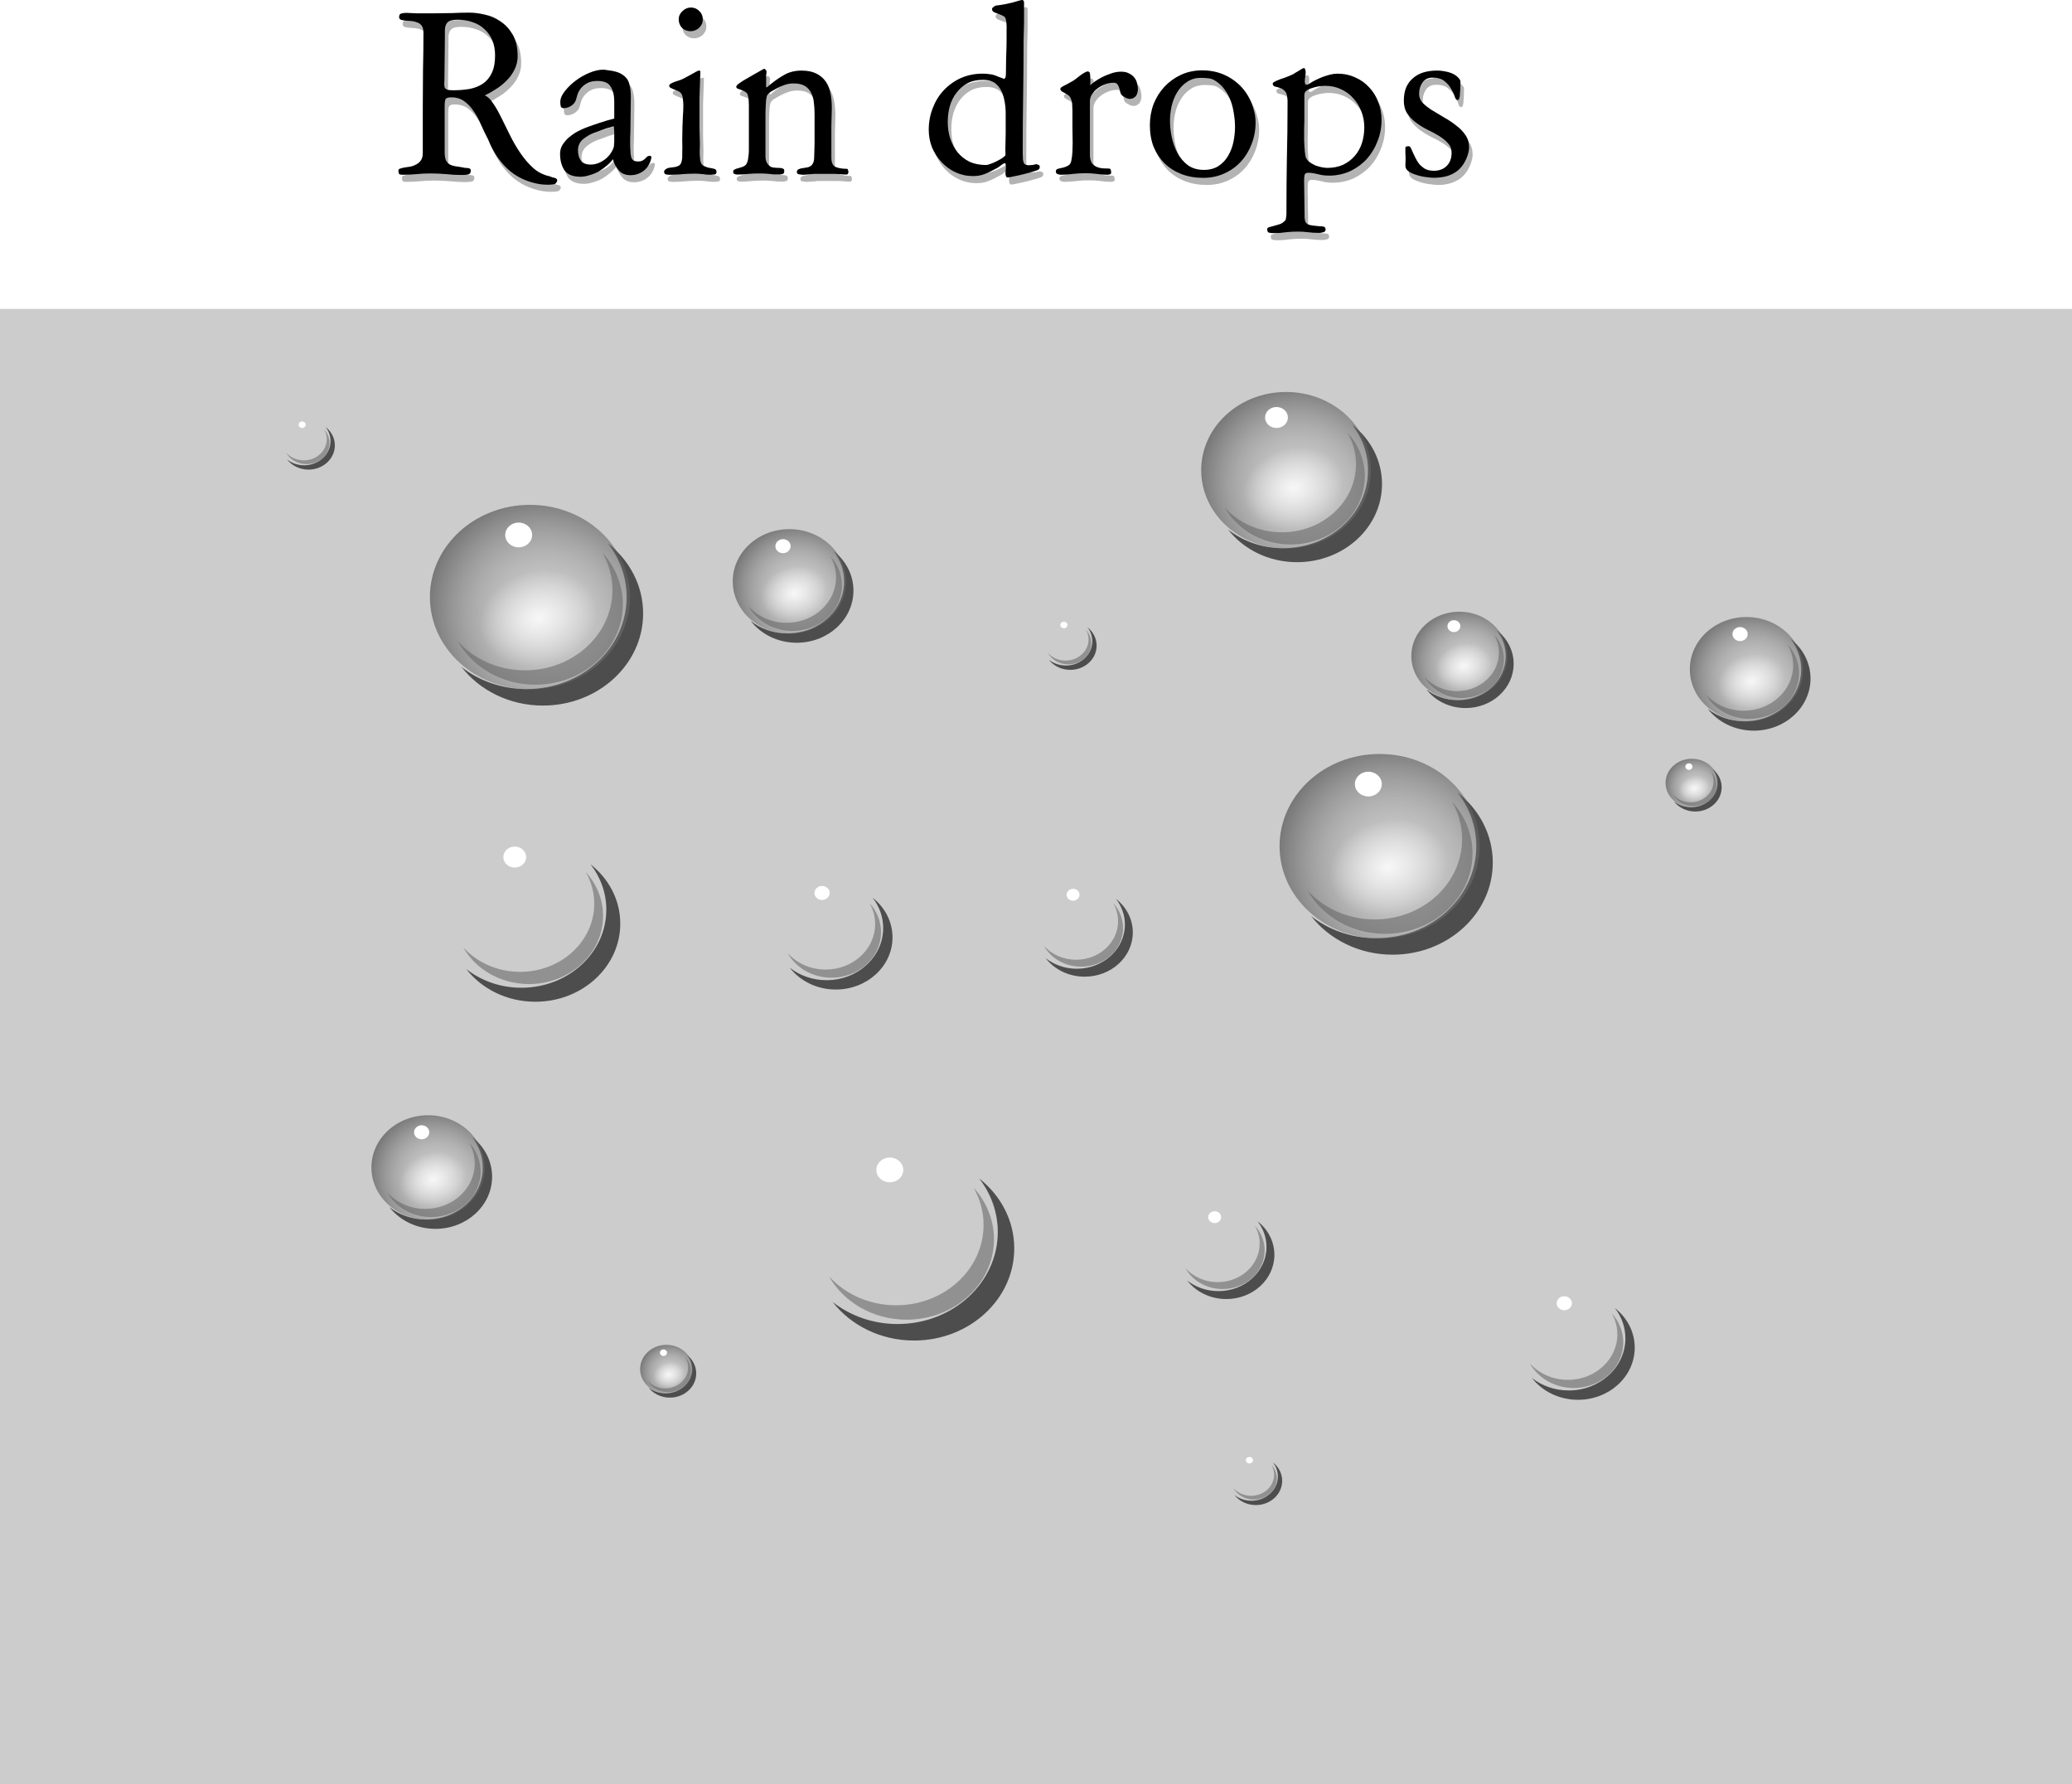 <?xml version="1.0" encoding="UTF-8" standalone="no"?>
<!-- Created with Inkscape (http://www.inkscape.org/) -->
<svg
    xmlns:inkscape="http://www.inkscape.org/namespaces/inkscape"
    xmlns:rdf="http://www.w3.org/1999/02/22-rdf-syntax-ns#"
    xmlns="http://www.w3.org/2000/svg"
    xmlns:sodipodi="http://sodipodi.sourceforge.net/DTD/sodipodi-0.dtd"
    xmlns:cc="http://creativecommons.org/ns#"
    xmlns:xlink="http://www.w3.org/1999/xlink"
    xmlns:dc="http://purl.org/dc/elements/1.1/"
    id="svg2"
    viewBox="0 0 606.18 521.83"
    sodipodi:docname="_svgclean2.svg"
    version="1.1"
    inkscape:version="0.48.3.1 r9886"
  >
  <sodipodi:namedview
      id="base"
      bordercolor="#666666"
      inkscape:pageshadow="2"
      inkscape:window-y="0"
      pagecolor="#ffffff"
      inkscape:window-maximized="0"
      inkscape:zoom="0.72412225"
      inkscape:window-x="0"
      inkscape:window-height="645"
      showgrid="false"
      borderopacity="1.0"
      inkscape:current-layer="layer1"
      inkscape:cx="491.94915"
      inkscape:cy="245.46699"
      inkscape:snap-global="false"
      inkscape:window-width="674"
      inkscape:pageopacity="0.0"
      inkscape:document-units="px"
  />
  <defs
      id="defs4"
    >
    <filter
        id="filter3666"
        inkscape:collect="always"
        color-interpolation-filters="sRGB"
      >
      <feGaussianBlur
          id="feGaussianBlur3668"
          stdDeviation="3.127"
          inkscape:collect="always"
      />
    </filter
    >
    <filter
        id="filter3702"
        inkscape:collect="always"
        color-interpolation-filters="sRGB"
      >
      <feGaussianBlur
          id="feGaussianBlur3704"
          stdDeviation="3.628"
          inkscape:collect="always"
      />
    </filter
    >
    <filter
        id="filter3812"
        height="1.56"
        width="1.498"
        color-interpolation-filters="sRGB"
        y="-.28"
        x="-.249"
        inkscape:collect="always"
      >
      <feGaussianBlur
          id="feGaussianBlur3814"
          stdDeviation="1.886"
          inkscape:collect="always"
      />
    </filter
    >
    <radialGradient
        id="radialGradient35490"
        gradientUnits="userSpaceOnUse"
        cy="384.08"
        cx="230.3"
        gradientTransform="matrix(1.794 -.491 .588 1.959 -406.69 -254.68)"
        r="36.365"
        inkscape:collect="always"
      >
      <stop
          id="stop3623"
          style="stop-color:#cccccc;stop-opacity:0"
          offset="0"
      />
      <stop
          id="stop3625"
          style="stop-color:#000000"
          offset="1"
      />
    </radialGradient
    >
    <radialGradient
        id="radialGradient35492"
        gradientUnits="userSpaceOnUse"
        cy="478.6"
        cx="182.84"
        gradientTransform="matrix(.795 -.048 .039 .68 18.691 161.71)"
        r="21.213"
        inkscape:collect="always"
      >
      <stop
          id="stop3636"
          style="stop-color:#ffffff"
          offset="0"
      />
      <stop
          id="stop3638"
          style="stop-color:#ffffff;stop-opacity:0"
          offset="1"
      />
    </radialGradient
    >
    <radialGradient
        id="radialGradient3125"
        xlink:href="#radialGradient35490"
        gradientUnits="userSpaceOnUse"
        cy="384.08"
        cx="230.3"
        gradientTransform="matrix(1.794 -.491 .588 1.959 -406.69 -254.68)"
        r="36.365"
        inkscape:collect="always"
    />
    <radialGradient
        id="radialGradient3127"
        xlink:href="#radialGradient35492"
        gradientUnits="userSpaceOnUse"
        cy="478.6"
        cx="182.84"
        gradientTransform="matrix(.795 -.048 .039 .68 18.691 161.71)"
        r="21.213"
        inkscape:collect="always"
    />
  </defs
  >
  <g
      id="layer2"
      sodipodi:insensitive="true"
      inkscape:label="fundo"
      inkscape:groupmode="layer"
      transform="translate(-82.52 -29.915)"
    >
    <rect
        id="rect3630"
        style="color:#000000;fill:#cccccc"
        height="431.48"
        width="606.18"
        y="120.27"
        x="82.52"
    />
    <g
        id="g4953"
        style="fill:#b3b3b3"
        transform="translate(14.013,-194.9)"
      >
      <path
          id="path4955"
          style="fill:#b3b3b3"
          inkscape:connector-curvature="0"
          d="m214.39 243.14c-0-1.725-0.28-3.235-0.841-4.529-0.561-1.294-1.337-2.372-2.329-3.235-0.949-0.906-2.092-1.574-3.429-2.006-1.337-0.474-2.804-0.712-4.4-0.712-1.51 0-2.502 0.28-2.976 0.841-0.474 0.518-0.712 1.294-0.712 2.329v2.2c-0 1.725-0.022 3.666-0.065 5.823-0.043 2.157-0.065 4.098-0.065 5.823-0 0.647-0.022 1.208-0.065 1.682-0 0.431 0.043 0.798 0.129 1.1 0.129 0.302 0.367 0.518 0.712 0.647 0.388 0.129 0.97 0.194 1.747 0.194 1.725 0 3.343-0.129 4.853-0.388 1.51-0.302 2.804-0.82 3.882-1.553 1.121-0.776 1.984-1.812 2.588-3.106 0.647-1.337 0.97-3.041 0.97-5.111m-3.041 11.646c0.863 0.345 1.682 1.121 2.459 2.329 0.82 1.165 1.617 2.566 2.394 4.205 0.819 1.639 1.682 3.386 2.588 5.241 0.906 1.812 1.919 3.537 3.041 5.176 1.121 1.639 2.372 3.084 3.753 4.335 1.38 1.208 2.976 2.006 4.788 2.394 0.474 0.216 0.949 0.367 1.423 0.453 0.518 0.129 0.776 0.388 0.776 0.776-0 0.259-0.194 0.582-0.582 0.971-0.475 0.173-1.251 0.259-2.329 0.259-0.431 0-0.863-0.022-1.294-0.065-0.431-0.043-0.798-0.086-1.1-0.129-3.666-0.647-6.75-2.135-9.252-4.464-2.459-2.329-4.335-5.176-5.629-8.54-0.733-1.38-1.423-2.804-2.07-4.27-0.604-1.466-1.316-2.782-2.135-3.947-0.776-1.208-1.704-2.2-2.782-2.976-1.035-0.776-2.329-1.165-3.882-1.165-0.863 0-1.402 0.173-1.617 0.518-0.173 0.345-0.259 1.035-0.259 2.07v13.328c-0 1.121 0.129 1.963 0.388 2.523 0.302 0.561 0.69 0.971 1.165 1.229 0.518 0.259 1.121 0.431 1.812 0.518 0.69 0.086 1.466 0.216 2.329 0.388 0.086 0.043 0.259 0.065 0.518 0.065 0.345 0 0.669 0.043 0.971 0.129 0.302 0.086 0.453 0.302 0.453 0.647-0 0.604-0.216 0.971-0.647 1.1-0.431 0.129-1.078 0.194-1.941 0.194-1.553 0-3.106-0.086-4.658-0.259-1.553-0.129-3.084-0.194-4.594-0.194-1.337 0-2.674 0.065-4.011 0.194-1.294 0.129-2.61 0.194-3.947 0.194-0.561 0-0.927-0.065-1.1-0.194-0.173-0.086-0.259-0.431-0.259-1.035 0-0.302 0.173-0.496 0.518-0.582 0.345-0.129 0.776-0.237 1.294-0.324 0.561-0.086 1.143-0.173 1.747-0.259 0.604-0.129 1.165-0.345 1.682-0.647 0.561-0.302 1.014-0.712 1.359-1.229 0.345-0.518 0.518-1.229 0.518-2.135v-13.328c-0-3.666 0.022-7.311 0.065-10.934 0.086-3.623 0.129-7.268 0.129-10.934-0-0.863-0.173-1.531-0.518-2.006-0.345-0.474-0.798-0.798-1.359-0.971-0.518-0.216-1.078-0.345-1.682-0.388-0.604-0.043-1.186-0.086-1.747-0.129-0.518-0.043-0.949-0.129-1.294-0.259-0.345-0.129-0.518-0.388-0.518-0.776 0-0.604 0.216-0.949 0.647-1.035 0.474-0.129 0.949-0.194 1.423-0.194 0.474 0 0.949 0.022 1.423 0.065 0.518 0.043 1.014 0.065 1.488 0.065h5.629c1.639 0 3.278-0.021 4.917-0.065 1.682-0.086 3.343-0.129 4.982-0.129 1.423 0 2.955 0.194 4.594 0.582 1.639 0.345 3.17 1.014 4.594 2.006 1.423 0.949 2.61 2.243 3.558 3.882 0.949 1.639 1.423 3.731 1.423 6.276-0 1.38-0.302 2.674-0.906 3.882-0.561 1.165-1.316 2.221-2.264 3.17-0.906 0.949-1.941 1.79-3.106 2.523-1.121 0.733-2.243 1.359-3.364 1.876"
      />
      <path
          id="path4957"
          style="fill:#b3b3b3"
          inkscape:connector-curvature="0"
          d="m249.25 265.78c-0-0.431-0.022-0.798-0.065-1.1-0-0.345-0.022-0.625-0.065-0.841-0.388 0.086-0.841 0.216-1.359 0.388-0.518 0.129-1.057 0.302-1.617 0.518-0.518 0.173-1.035 0.367-1.553 0.582-0.474 0.173-0.906 0.324-1.294 0.453-1.165 0.431-2.243 1.057-3.235 1.876-0.949 0.82-1.423 1.898-1.423 3.235-0 1.208 0.28 2.2 0.841 2.976 0.561 0.776 1.531 1.165 2.912 1.165 0.906 0 1.812-0.216 2.717-0.647 0.949-0.474 1.725-1.035 2.329-1.682 0.345-0.345 0.712-0.841 1.1-1.488 0.388-0.69 0.604-1.272 0.647-1.747-0-0.302-0-0.496 0-0.582 0.043-0.129 0.065-0.216 0.065-0.259v-2.85m10.87 7.182c-0 0.043-0.043 0.237-0.129 0.582-0.345 1.38-1.078 2.502-2.2 3.364-1.121 0.82-2.394 1.229-3.817 1.229s-2.545-0.453-3.364-1.359c-0.82-0.906-1.402-2.006-1.747-3.3-0.474 0.647-1.078 1.272-1.812 1.876-0.69 0.604-1.467 1.165-2.329 1.682-0.863 0.474-1.768 0.841-2.717 1.1-0.906 0.302-1.79 0.453-2.653 0.453-2.2 0-3.753-0.625-4.658-1.876-0.863-1.294-1.294-2.912-1.294-4.853-0-0.949 0.237-1.812 0.712-2.588 0.518-0.82 1.143-1.553 1.876-2.2 0.776-0.647 1.596-1.208 2.459-1.682 0.906-0.474 1.747-0.863 2.523-1.165 1.51-0.561 2.868-1.035 4.076-1.423 1.251-0.431 2.653-0.841 4.205-1.229v-4.982c-0-1.812-0.345-3.256-1.035-4.335-0.647-1.121-1.941-1.682-3.882-1.682-1.294 0-2.329 0.237-3.106 0.712-0.776 0.431-1.402 0.971-1.876 1.617-0.431 0.604-0.733 1.208-0.906 1.812l-0.388 1.359c-0.216 0.69-0.669 1.272-1.359 1.747-0.69 0.474-1.445 0.712-2.264 0.712-0.474 0-0.755-0.194-0.841-0.582-0.086-0.431-0.129-0.82-0.129-1.165-0-1.035 0.431-2.092 1.294-3.17 0.863-1.121 1.919-2.157 3.17-3.106 1.251-0.949 2.61-1.725 4.076-2.329 1.466-0.604 2.804-0.906 4.011-0.906 0.302 0 0.669 0.043 1.1 0.129 0.474 0.043 0.949 0.108 1.423 0.194 0.474 0.086 0.927 0.194 1.359 0.324 0.431 0.129 0.776 0.259 1.035 0.388 1.423 0.733 2.308 1.704 2.653 2.912 0.345 1.165 0.518 2.48 0.518 3.947-0 1.639-0.022 3.386-0.065 5.241-0.043 1.812-0.065 3.537-0.065 5.176-0 0.388-0.022 0.971-0.065 1.747-0 0.733-0 1.51 0 2.329 0.043 0.776 0.086 1.531 0.129 2.264 0.086 0.69 0.216 1.165 0.388 1.423 0.173 0.302 0.431 0.518 0.776 0.647 0.345 0.086 0.69 0.129 1.035 0.129 0.474 0 0.863-0.065 1.165-0.194 0.302-0.173 0.561-0.345 0.776-0.518 0.216-0.216 0.41-0.41 0.582-0.582 0.172-0.173 0.367-0.28 0.582-0.324 0.518-0.129 0.776 0.022 0.776 0.453"
      />
      <path
          id="path4959"
          style="fill:#b3b3b3"
          inkscape:connector-curvature="0"
          d="m275.16 232.59c-0 0.949-0.367 1.768-1.1 2.459-0.733 0.647-1.553 0.971-2.459 0.971-0.992 0-1.833-0.323-2.523-0.971-0.647-0.69-0.971-1.531-0.97-2.523-0-0.906 0.367-1.704 1.1-2.394 0.733-0.69 1.553-1.035 2.459-1.035 0.992 0 1.812 0.345 2.459 1.035 0.69 0.647 1.035 1.467 1.035 2.459m4.011 44.578c-0 0.474-0.237 0.733-0.712 0.776-0.431 0.043-0.798 0.065-1.1 0.065-0.776 0-1.553-0.065-2.329-0.194-0.733-0.086-1.466-0.129-2.2-0.129-1.121 0-2.264 0.043-3.429 0.129-1.165 0.129-2.308 0.194-3.429 0.194h-0.712c-0.345 0-0.669-0.043-0.971-0.129-0.302-0.086-0.453-0.367-0.453-0.841 0-0.129 0.043-0.237 0.129-0.324l0.259-0.259c0.388-0.302 0.82-0.474 1.294-0.518 0.518-0.086 1.014-0.151 1.488-0.194 0.474-0.086 0.884-0.237 1.229-0.453 0.388-0.259 0.647-0.733 0.776-1.423 0.086-0.431 0.129-0.733 0.129-0.906v-0.971c0.043-1.38 0.043-2.717 0-4.011 0-1.337 0.022-2.696 0.065-4.076 0.043-1.035 0.086-2.049 0.129-3.041 0.086-1.035 0.129-2.07 0.129-3.106 0-0.518-0.043-1.143-0.129-1.876-0.043-0.733-0.237-1.315-0.582-1.747-0.216-0.259-0.518-0.474-0.906-0.647-0.388-0.173-0.776-0.323-1.165-0.453-0.345-0.173-0.669-0.323-0.971-0.453-0.259-0.173-0.388-0.367-0.388-0.582-0-0.216 0.129-0.41 0.388-0.582 0.259-0.172 0.561-0.323 0.906-0.453 0.388-0.172 0.755-0.302 1.1-0.388 0.345-0.129 0.604-0.216 0.776-0.259 0.302-0.086 0.733-0.28 1.294-0.582 0.561-0.302 1.121-0.604 1.682-0.906 0.604-0.345 1.143-0.647 1.617-0.906 0.474-0.259 0.798-0.388 0.971-0.388 0.259 0 0.388 0.108 0.388 0.324-0 0.647-0.022 1.294-0.065 1.941-0 0.604-0.022 1.229-0.065 1.876-0.043 1.294-0.086 2.61-0.129 3.947-0 1.294-0 2.588 0 3.882-0 1.596-0 3.192 0 4.788 0.043 1.553 0.086 3.127 0.129 4.723-0 0.733-0.022 1.488-0.065 2.264-0 0.733 0.043 1.466 0.129 2.2 0.086 0.906 0.367 1.51 0.841 1.812 0.518 0.302 1.057 0.518 1.617 0.647 0.604 0.086 1.143 0.194 1.617 0.324 0.474 0.086 0.712 0.388 0.712 0.906"
      />
      <path
          id="path4961"
          style="fill:#b3b3b3"
          inkscape:connector-curvature="0"
          d="m293.11 247.02c0.173 0 0.323 0.108 0.453 0.324 0.173 0.216 0.259 0.388 0.259 0.518-0 0.173-0.022 0.345-0.065 0.518-0.043 0.173-0.065 0.345-0.065 0.518v3.494l0.129 0.065c0.129-0.043 0.302-0.173 0.518-0.388 1.466-1.251 2.955-2.308 4.464-3.17 1.51-0.906 3.256-1.359 5.241-1.359 1.725 0 3.149 0.28 4.27 0.841 1.165 0.561 2.092 1.337 2.782 2.329 0.69 0.949 1.165 2.114 1.423 3.494 0.259 1.337 0.388 2.782 0.388 4.335-0 0.863-0.022 1.704-0.065 2.523-0.043 0.82-0.065 1.661-0.065 2.523v9.446c-0 1.466 0.431 2.372 1.294 2.717 0.863 0.345 1.919 0.518 3.17 0.518 0.216 0 0.345 0.108 0.388 0.323 0.086 0.173 0.129 0.367 0.129 0.582-0 0.173-0.043 0.345-0.129 0.518-0.043 0.173-0.216 0.259-0.518 0.259-0.604 0-1.208-0.043-1.812-0.129-0.561-0.043-1.143-0.065-1.747-0.065h-5.888c-0.345 0.043-0.69 0.086-1.035 0.129-0.345 0.043-0.69 0.065-1.035 0.065-0.345 0.043-0.69 0.065-1.035 0.065-0.259 0-0.647-0.043-1.165-0.129-0.474-0.043-0.712-0.259-0.712-0.647-0-0.431 0.173-0.712 0.518-0.841 0.345-0.173 0.755-0.28 1.229-0.324 0.518-0.086 1.014-0.173 1.488-0.259 0.518-0.129 0.927-0.388 1.229-0.776 0.345-0.431 0.539-1.014 0.582-1.747 0.043-0.733 0.065-1.359 0.065-1.876 0.043-0.949 0.065-1.876 0.065-2.782-0-0.906-0-1.833 0-2.782v-5.564c-0-1.121-0.065-2.221-0.194-3.3-0.086-1.078-0.345-2.027-0.776-2.847-0.388-0.863-0.992-1.553-1.812-2.07-0.82-0.518-1.919-0.776-3.3-0.776-0.992 0-1.898 0.151-2.717 0.453-0.776 0.259-1.596 0.625-2.459 1.1-0.388 0.216-0.884 0.496-1.488 0.841-0.561 0.345-0.949 0.733-1.165 1.165-0.086 0.259-0.173 0.669-0.259 1.229-0.043 0.518-0.086 1.121-0.129 1.812-0.043 0.69-0.065 1.402-0.065 2.135-0 0.733-0 1.423 0 2.07v10.546c-0 0.863 0.194 1.574 0.582 2.135 0.474 0.647 1.014 1.014 1.617 1.1 0.647 0.086 1.272 0.129 1.876 0.129 0.345 0 0.69 0.065 1.035 0.194 0.259 0.086 0.388 0.324 0.388 0.712-0 0.345-0.086 0.604-0.259 0.776-0.345 0.129-0.582 0.194-0.712 0.194-0.086 0.043-0.324 0.065-0.712 0.065-0.949 0-1.876-0.065-2.782-0.194-0.906-0.086-1.812-0.129-2.717-0.129-1.121 0-2.221 0.043-3.3 0.129-1.035 0.129-2.114 0.194-3.235 0.194-0.345 0-0.647-0.065-0.906-0.194-0.216-0.086-0.324-0.324-0.324-0.712 0-0.259 0.151-0.453 0.453-0.582 0.302-0.173 0.669-0.302 1.1-0.388 0.431-0.129 0.841-0.259 1.229-0.388 0.431-0.173 0.755-0.388 0.971-0.647 0.345-0.474 0.561-1.121 0.647-1.941 0.129-0.863 0.194-1.596 0.194-2.2v-13.328c-0-1.035-0.086-1.919-0.259-2.653-0.086-0.474-0.324-0.841-0.712-1.1-0.345-0.259-0.733-0.453-1.165-0.582-0.388-0.173-0.755-0.302-1.1-0.388-0.302-0.129-0.453-0.323-0.453-0.582v-0.129c0.173-0.302 0.41-0.561 0.712-0.776 0.173-0.129 0.625-0.431 1.359-0.906 0.776-0.474 1.596-0.949 2.459-1.423 0.906-0.518 1.704-0.97 2.394-1.359 0.733-0.431 1.143-0.647 1.229-0.647"
      />
      <path
          id="path4963"
          style="fill:#b3b3b3"
          inkscape:connector-curvature="0"
          d="m363.77 265.78c-0-1.596-0-3.3 0-5.111 0.043-1.812-0.129-3.494-0.518-5.047-0.345-1.553-0.992-2.825-1.941-3.817-0.906-1.035-2.308-1.553-4.205-1.553-1.768 0-3.3 0.345-4.594 1.035-1.251 0.69-2.308 1.617-3.17 2.782-0.863 1.121-1.51 2.437-1.941 3.947-0.388 1.467-0.582 2.998-0.582 4.594-0 1.682 0.237 3.278 0.712 4.788 0.518 1.51 1.229 2.847 2.135 4.011 0.949 1.165 2.114 2.092 3.494 2.782 1.423 0.647 3.041 0.971 4.853 0.971 0.302 0 0.733-0.108 1.294-0.324 0.604-0.216 1.208-0.474 1.812-0.776 0.604-0.302 1.143-0.604 1.617-0.906 0.518-0.345 0.841-0.647 0.971-0.906-0.043-1.121-0.043-2.221 0-3.3 0.043-1.121 0.065-2.178 0.065-3.17m9.964 9.964c-0 0.259-0.108 0.496-0.324 0.712-0.129 0.129-0.625 0.324-1.488 0.582-0.82 0.259-1.747 0.518-2.782 0.776-0.992 0.259-1.963 0.474-2.912 0.647-0.906 0.216-1.488 0.324-1.747 0.324-0.259 0-0.41-0.022-0.453-0.065-0.216-0.259-0.324-0.647-0.324-1.165-0-0.345 0.021-0.669 0.065-0.971 0.043-0.302 0.065-0.625 0.065-0.97-0-0.173-0.022-0.367-0.065-0.582-0-0.216-0.108-0.367-0.324-0.453-0.345 0.173-0.69 0.388-1.035 0.647-0.302 0.259-0.625 0.496-0.97 0.712-1.553 0.863-2.847 1.488-3.882 1.876-0.992 0.388-2.092 0.582-3.3 0.582-1.855 0-3.58-0.367-5.176-1.1-1.553-0.733-2.912-1.725-4.076-2.976s-2.092-2.674-2.782-4.27c-0.647-1.639-0.971-3.364-0.971-5.176-0-2.243 0.388-4.356 1.165-6.341 0.776-2.027 1.855-3.774 3.235-5.241 1.423-1.51 3.084-2.696 4.982-3.558 1.941-0.863 4.076-1.294 6.405-1.294 0.733 0 1.337 0.043 1.812 0.129 0.518 0.043 0.992 0.129 1.423 0.259 0.431 0.129 0.884 0.302 1.359 0.518 0.474 0.173 1.057 0.388 1.747 0.647 0.216-0.216 0.345-0.453 0.388-0.712 0.043-0.259 0.065-0.518 0.065-0.776-0-1.682 0.021-3.364 0.065-5.047 0.086-1.682 0.129-3.343 0.129-4.982-0-0.863-0-1.704 0-2.523 0.043-0.819 0.021-1.661-0.065-2.523-0.086-0.906-0.302-1.466-0.647-1.682-0.345-0.259-0.906-0.518-1.682-0.776-0.259-0.086-0.647-0.237-1.165-0.453-0.474-0.259-0.712-0.561-0.712-0.906-0-0.216 0.129-0.431 0.388-0.647 0.302-0.259 0.582-0.41 0.841-0.453 0.863-0.086 1.725-0.216 2.588-0.388 0.863-0.172 1.639-0.345 2.329-0.518 0.69-0.216 1.272-0.388 1.747-0.518 0.518-0.129 0.841-0.194 0.97-0.194 0.172 0 0.302 0.086 0.388 0.259 0.086 0.129 0.129 0.259 0.129 0.388v5.952c-0 0.863-0.022 1.747-0.065 2.653-0.043 0.863-0.065 1.725-0.065 2.588-0 5.435-0.043 10.762-0.129 15.981-0.086 5.219-0.129 10.546-0.129 15.981v0.971c-0 0.518 0.021 1.121 0.065 1.812 0.086 0.69 0.237 1.143 0.453 1.359 0.259 0.259 0.669 0.388 1.229 0.388 0.388 0 0.755-0.022 1.1-0.065 0.388-0.086 0.776-0.173 1.165-0.259 0.216 0.086 0.431 0.173 0.647 0.259 0.216 0.043 0.323 0.237 0.324 0.582"
      />
      <path
          id="path4965"
          style="fill:#b3b3b3"
          inkscape:connector-curvature="0"
          d="m402.45 252.97c-0 0.474-0.086 0.949-0.259 1.423-0.173 0.431-0.453 0.776-0.841 1.035-0.345 0.259-0.798 0.388-1.359 0.388-0.561-0.043-1.208-0.323-1.941-0.841-0.345-0.216-0.582-0.539-0.712-0.971-0.086-0.431-0.194-0.863-0.324-1.294-0.129-0.431-0.302-0.798-0.518-1.1-0.216-0.345-0.604-0.518-1.165-0.518-0.906 0-1.768 0.173-2.588 0.518-0.82 0.302-1.553 0.712-2.2 1.229-0.647 0.474-1.165 1.035-1.553 1.682-0.388 0.647-0.582 1.294-0.582 1.941v15.722c-0 0.345 0.021 0.625 0.065 0.841 0.086 0.733 0.302 1.316 0.647 1.747 0.388 0.431 0.841 0.755 1.359 0.971 0.518 0.216 1.078 0.345 1.682 0.388 0.647 0.043 1.272 0.065 1.876 0.065 0.388 0 0.582 0.388 0.582 1.165-0 0.302-0.129 0.474-0.388 0.518-0.216 0.086-0.431 0.129-0.647 0.129-1.078 0-2.157-0.086-3.235-0.259-1.035-0.129-2.092-0.194-3.17-0.194-1.208 0-2.416 0.065-3.623 0.194-1.208 0.173-2.416 0.259-3.623 0.259-0.259 0-0.582-0.065-0.97-0.194-0.345-0.129-0.518-0.388-0.518-0.776 0-0.431 0.216-0.69 0.647-0.776 0.431-0.129 0.906-0.237 1.423-0.324 0.518-0.129 1.014-0.324 1.488-0.582 0.518-0.259 0.841-0.755 0.97-1.488 0.173-0.863 0.28-1.725 0.324-2.588 0.043-0.863 0.065-1.725 0.065-2.588 0-1.682-0.022-3.235-0.065-4.658v-4.658c0-0.561-0.022-1.143-0.065-1.747 0-0.604-0.108-1.165-0.324-1.682-0.173-0.518-0.431-0.906-0.776-1.165-0.345-0.259-0.69-0.474-1.035-0.647-0.302-0.172-0.604-0.345-0.906-0.518-0.259-0.173-0.41-0.431-0.453-0.776 0.086-0.216 0.237-0.388 0.453-0.518 0.216-0.129 0.41-0.237 0.582-0.324 0.431-0.216 0.841-0.431 1.229-0.647 0.431-0.216 0.863-0.453 1.294-0.712 0.302-0.173 0.647-0.41 1.035-0.712 0.388-0.302 0.776-0.604 1.165-0.906 0.388-0.302 0.776-0.561 1.165-0.776 0.388-0.259 0.733-0.41 1.035-0.453 0.129-0.043 0.237-0.021 0.324 0.065 0.086 0.043 0.173 0.086 0.259 0.129 0.086 0.173 0.151 0.431 0.194 0.776 0.043 0.345 0.065 0.733 0.065 1.165v2.006c0.043-0.173 0.345-0.474 0.906-0.906 0.561-0.431 1.272-0.884 2.135-1.359 0.863-0.474 1.812-0.884 2.847-1.229 1.035-0.388 2.07-0.582 3.106-0.582 0.949 0 1.725 0.173 2.329 0.518 0.647 0.302 1.165 0.712 1.553 1.229 0.388 0.474 0.647 1.014 0.776 1.617 0.173 0.604 0.259 1.186 0.259 1.747"
      />
      <path
          id="path4967"
          style="fill:#b3b3b3"
          inkscape:connector-curvature="0"
          d="m430.86 263.97c-0-1.208-0.108-2.459-0.324-3.753-0.173-1.294-0.474-2.545-0.906-3.753-0.431-1.208-1.014-2.308-1.747-3.3-0.733-1.035-1.639-1.898-2.717-2.588-0.604-0.431-1.272-0.69-2.006-0.776-0.733-0.086-1.466-0.129-2.2-0.129-1.639 0-3.041 0.41-4.205 1.229-1.165 0.776-2.114 1.79-2.847 3.041-0.733 1.208-1.272 2.566-1.617 4.076-0.302 1.467-0.453 2.868-0.453 4.205-0 1.51 0.173 3.106 0.518 4.788 0.345 1.682 0.906 3.235 1.682 4.658 0.776 1.423 1.79 2.61 3.041 3.558 1.294 0.906 2.847 1.359 4.658 1.359 1.725 0 3.17-0.388 4.335-1.165 1.165-0.776 2.092-1.768 2.782-2.976 0.733-1.251 1.251-2.61 1.553-4.076 0.302-1.51 0.453-2.976 0.453-4.4m6.017-1.229c-0 2.2-0.388 4.292-1.165 6.276-0.733 1.941-1.768 3.645-3.106 5.111-1.337 1.466-2.955 2.631-4.853 3.494-1.898 0.863-3.968 1.294-6.211 1.294-2.286 0-4.4-0.367-6.341-1.1-1.898-0.733-3.537-1.768-4.917-3.106-1.38-1.38-2.459-2.998-3.235-4.853-0.733-1.898-1.1-4.011-1.1-6.341-0-2.2 0.367-4.27 1.1-6.211 0.776-1.941 1.833-3.623 3.17-5.047 1.38-1.466 2.998-2.631 4.853-3.494 1.898-0.863 3.968-1.294 6.211-1.294 3.235 0 6.125 0.841 8.67 2.523 2.588 1.682 4.507 4.033 5.758 7.052 0.345 0.906 0.625 1.833 0.841 2.782 0.216 0.949 0.323 1.919 0.324 2.912"
      />
      <path
          id="path4969"
          style="fill:#b3b3b3"
          inkscape:connector-curvature="0"
          d="m468.68 264.16c-0-1.639-0.28-3.192-0.841-4.658-0.561-1.466-1.359-2.76-2.394-3.882-0.992-1.121-2.2-2.006-3.623-2.653-1.38-0.647-2.912-0.97-4.594-0.971-0.388 0-0.927 0.043-1.617 0.129-0.69 0.086-1.359 0.237-2.006 0.453-0.647 0.173-1.229 0.431-1.747 0.776-0.474 0.345-0.712 0.776-0.712 1.294v7.57c-0 0.518-0.022 1.316-0.065 2.394-0 1.035-0 2.135 0 3.3 0.043 1.165 0.108 2.243 0.194 3.235 0.086 0.992 0.216 1.661 0.388 2.006 0.259 0.474 0.625 0.884 1.1 1.229 0.518 0.345 1.057 0.647 1.617 0.906 0.604 0.216 1.208 0.388 1.812 0.518 0.647 0.129 1.208 0.194 1.682 0.194 1.725 0 3.256-0.302 4.594-0.906 1.337-0.647 2.459-1.488 3.364-2.523 0.949-1.078 1.661-2.329 2.135-3.753 0.474-1.466 0.712-3.019 0.712-4.658m5.047-2.2c-0 2.2-0.388 4.27-1.165 6.211-0.733 1.941-1.768 3.666-3.106 5.176-1.337 1.466-2.933 2.653-4.788 3.558-1.855 0.863-3.86 1.316-6.017 1.359-0.863 0-1.574-0.043-2.135-0.129-0.561-0.086-1.057-0.194-1.488-0.324-0.431-0.086-0.863-0.173-1.294-0.259-0.431-0.086-0.949-0.129-1.553-0.129-0.518 0-0.841 0.216-0.97 0.647-0.086 0.474-0.129 0.971-0.129 1.488v0.841c-0 1.553 0.021 3.106 0.065 4.658 0.043 1.596 0.065 3.17 0.065 4.723v0.582c-0 0.259 0.021 0.453 0.065 0.582 0.043 0.216 0.065 0.388 0.065 0.518 0.043 0.173 0.129 0.345 0.259 0.518 0.216 0.345 0.582 0.582 1.1 0.712 0.561 0.129 1.143 0.216 1.747 0.259 0.604 0.086 1.143 0.129 1.617 0.129 0.518 0.043 0.841 0.108 0.971 0.194 0.216 0.216 0.323 0.453 0.324 0.712-0 0.474-0.237 0.755-0.712 0.841-0.431 0.129-0.82 0.194-1.165 0.194-1.035-0-2.092-0.065-3.17-0.194-1.035-0.129-2.07-0.194-3.106-0.194-1.165-0-2.329 0.065-3.494 0.194-1.121 0.173-2.264 0.259-3.429 0.259-0.561-0-1.035-0.043-1.423-0.129-0.388-0.043-0.582-0.41-0.582-1.1 0-0.216 0.194-0.388 0.582-0.518 0.431-0.129 0.906-0.259 1.423-0.388 0.518-0.129 1.035-0.28 1.553-0.453 0.561-0.173 0.97-0.41 1.229-0.712 0.431-0.216 0.669-0.582 0.712-1.1 0.086-0.474 0.129-0.992 0.129-1.553v-0.841c0-5.09 0.043-10.136 0.129-15.14 0.129-5.047 0.194-10.115 0.194-15.204v-1.165c-0-0.216-0-0.41 0-0.582-0-0.216-0.022-0.431-0.065-0.647-0.086-1.035-0.367-1.747-0.841-2.135-0.431-0.431-0.906-0.712-1.423-0.841-0.518-0.173-0.992-0.302-1.423-0.388-0.388-0.129-0.582-0.431-0.582-0.906 0-0.129 0.129-0.259 0.388-0.388 0.302-0.129 0.496-0.237 0.582-0.323 0.863-0.388 1.725-0.712 2.588-0.971 0.863-0.302 1.725-0.669 2.588-1.1 0.129-0.086 0.323-0.216 0.582-0.388 0.302-0.172 0.604-0.345 0.906-0.518 0.302-0.216 0.582-0.388 0.841-0.518 0.259-0.173 0.453-0.259 0.582-0.259 0.259 0 0.41 0.151 0.453 0.453 0.086 0.259 0.129 0.474 0.129 0.647-0 0.474-0.043 0.949-0.129 1.423-0.086 0.431-0.129 0.884-0.129 1.359-0 0.431 0.086 0.733 0.259 0.906 0.043 0 0.065 0.022 0.065 0.065 0.043 0 0.108 0 0.194 0 0.216 0 0.388-0.043 0.518-0.129 0.173-0.129 0.345-0.237 0.518-0.324 0.518-0.345 1.1-0.669 1.747-0.97 0.69-0.345 1.38-0.647 2.07-0.906 0.733-0.259 1.445-0.474 2.135-0.647 0.733-0.172 1.402-0.259 2.006-0.259 1.898 0 3.645 0.367 5.241 1.1 1.596 0.69 2.955 1.661 4.076 2.912 1.165 1.208 2.049 2.631 2.653 4.27 0.647 1.639 0.97 3.386 0.971 5.241"
      />
      <path
          id="path4971"
          style="fill:#b3b3b3"
          inkscape:connector-curvature="0"
          d="m499.34 269.92c-0 0.949-0.237 2.006-0.712 3.17-0.863 2.07-2.114 3.558-3.753 4.464-1.639 0.906-3.515 1.359-5.629 1.359-0.518 0-1.251-0.065-2.2-0.194-0.949-0.086-1.898-0.28-2.847-0.582-0.949-0.259-1.768-0.604-2.459-1.035-0.69-0.474-1.035-1.057-1.035-1.747l0.065-2.2c-0-0.474-0.022-0.949-0.065-1.423-0-0.474-0-1.014 0-1.617 0.043-0.216 0.151-0.345 0.323-0.388 0.216-0.043 0.41-0.065 0.582-0.065 0.259 0 0.431 0.086 0.518 0.259 0.129 0.173 0.237 0.367 0.324 0.582 0.345 0.776 0.69 1.553 1.035 2.329 0.388 0.776 0.82 1.466 1.294 2.07 0.518 0.561 1.1 1.035 1.747 1.423 0.69 0.345 1.531 0.518 2.523 0.518 1.553 0 2.804-0.474 3.753-1.423 0.949-0.949 1.423-2.243 1.423-3.882-0-1.078-0.345-1.984-1.035-2.717-0.69-0.776-1.553-1.488-2.588-2.135-1.035-0.647-2.157-1.251-3.364-1.812-1.208-0.604-2.329-1.294-3.364-2.07-1.035-0.776-1.898-1.661-2.588-2.653-0.69-1.035-1.035-2.286-1.035-3.753-0-1.553 0.237-2.89 0.712-4.011 0.518-1.121 1.208-2.027 2.07-2.717 0.863-0.733 1.876-1.272 3.041-1.617 1.208-0.345 2.502-0.518 3.882-0.518 0.992 0 2.092 0.151 3.3 0.453 1.208 0.302 2.178 0.841 2.912 1.617 0.173 0.173 0.323 0.367 0.453 0.582 0.129 0.173 0.194 0.388 0.194 0.647-0 1.467-0.065 2.868-0.194 4.205-0.043 0.259-0.108 0.518-0.194 0.776-0.043 0.216-0.237 0.324-0.582 0.324-0.259 0-0.496-0.345-0.712-1.035-0.216-0.69-0.561-1.423-1.035-2.2-0.431-0.82-1.078-1.574-1.941-2.264-0.82-0.69-1.984-1.035-3.494-1.035-1.294 0-2.286 0.474-2.976 1.423-0.647 0.949-0.971 2.07-0.971 3.364 0 0.949 0.345 1.812 1.035 2.588 0.733 0.733 1.639 1.445 2.717 2.135 1.121 0.69 2.308 1.402 3.558 2.135 1.251 0.69 2.415 1.467 3.494 2.329 1.121 0.82 2.027 1.747 2.717 2.782 0.733 1.035 1.1 2.221 1.1 3.558"
      />
    </g
    >
    <g
        id="text4703"
        style="fill:#000000"
        transform="translate(12.973,-196.98)"
      >
      <path
          id="path4935"
          inkscape:connector-curvature="0"
          d="m214.39 243.14c-0-1.725-0.28-3.235-0.841-4.529-0.561-1.294-1.337-2.372-2.329-3.235-0.949-0.906-2.092-1.574-3.429-2.006-1.337-0.474-2.804-0.712-4.4-0.712-1.51 0-2.502 0.28-2.976 0.841-0.474 0.518-0.712 1.294-0.712 2.329v2.2c-0 1.725-0.022 3.666-0.065 5.823-0.043 2.157-0.065 4.098-0.065 5.823-0 0.647-0.022 1.208-0.065 1.682-0 0.431 0.043 0.798 0.129 1.1 0.129 0.302 0.367 0.518 0.712 0.647 0.388 0.129 0.97 0.194 1.747 0.194 1.725 0 3.343-0.129 4.853-0.388 1.51-0.302 2.804-0.82 3.882-1.553 1.121-0.776 1.984-1.812 2.588-3.106 0.647-1.337 0.97-3.041 0.97-5.111m-3.041 11.646c0.863 0.345 1.682 1.121 2.459 2.329 0.82 1.165 1.617 2.566 2.394 4.205 0.819 1.639 1.682 3.386 2.588 5.241 0.906 1.812 1.919 3.537 3.041 5.176 1.121 1.639 2.372 3.084 3.753 4.335 1.38 1.208 2.976 2.006 4.788 2.394 0.474 0.216 0.949 0.367 1.423 0.453 0.518 0.129 0.776 0.388 0.776 0.776-0 0.259-0.194 0.582-0.582 0.971-0.475 0.173-1.251 0.259-2.329 0.259-0.431 0-0.863-0.022-1.294-0.065-0.431-0.043-0.798-0.086-1.1-0.129-3.666-0.647-6.75-2.135-9.252-4.464-2.459-2.329-4.335-5.176-5.629-8.54-0.733-1.38-1.423-2.804-2.07-4.27-0.604-1.466-1.316-2.782-2.135-3.947-0.776-1.208-1.704-2.2-2.782-2.976-1.035-0.776-2.329-1.165-3.882-1.165-0.863 0-1.402 0.173-1.617 0.518-0.173 0.345-0.259 1.035-0.259 2.07v13.328c-0 1.121 0.129 1.963 0.388 2.523 0.302 0.561 0.69 0.971 1.165 1.229 0.518 0.259 1.121 0.431 1.812 0.518 0.69 0.086 1.466 0.216 2.329 0.388 0.086 0.043 0.259 0.065 0.518 0.065 0.345 0 0.669 0.043 0.971 0.129 0.302 0.086 0.453 0.302 0.453 0.647-0 0.604-0.216 0.971-0.647 1.1-0.431 0.129-1.078 0.194-1.941 0.194-1.553 0-3.106-0.086-4.658-0.259-1.553-0.129-3.084-0.194-4.594-0.194-1.337 0-2.674 0.065-4.011 0.194-1.294 0.129-2.61 0.194-3.947 0.194-0.561 0-0.927-0.065-1.1-0.194-0.173-0.086-0.259-0.431-0.259-1.035 0-0.302 0.173-0.496 0.518-0.582 0.345-0.129 0.776-0.237 1.294-0.324 0.561-0.086 1.143-0.173 1.747-0.259 0.604-0.129 1.165-0.345 1.682-0.647 0.561-0.302 1.014-0.712 1.359-1.229 0.345-0.518 0.518-1.229 0.518-2.135v-13.328c-0-3.666 0.022-7.311 0.065-10.934 0.086-3.623 0.129-7.268 0.129-10.934-0-0.863-0.173-1.531-0.518-2.006-0.345-0.474-0.798-0.798-1.359-0.971-0.518-0.216-1.078-0.345-1.682-0.388-0.604-0.043-1.186-0.086-1.747-0.129-0.518-0.043-0.949-0.129-1.294-0.259-0.345-0.129-0.518-0.388-0.518-0.776 0-0.604 0.216-0.949 0.647-1.035 0.474-0.129 0.949-0.194 1.423-0.194 0.474 0 0.949 0.022 1.423 0.065 0.518 0.043 1.014 0.065 1.488 0.065h5.629c1.639 0 3.278-0.021 4.917-0.065 1.682-0.086 3.343-0.129 4.982-0.129 1.423 0 2.955 0.194 4.594 0.582 1.639 0.345 3.17 1.014 4.594 2.006 1.423 0.949 2.61 2.243 3.558 3.882 0.949 1.639 1.423 3.731 1.423 6.276-0 1.38-0.302 2.674-0.906 3.882-0.561 1.165-1.316 2.221-2.264 3.17-0.906 0.949-1.941 1.79-3.106 2.523-1.121 0.733-2.243 1.359-3.364 1.876"
      />
      <path
          id="path4937"
          inkscape:connector-curvature="0"
          d="m249.25 265.78c-0-0.431-0.022-0.798-0.065-1.1-0-0.345-0.022-0.625-0.065-0.841-0.388 0.086-0.841 0.216-1.359 0.388-0.518 0.129-1.057 0.302-1.617 0.518-0.518 0.173-1.035 0.367-1.553 0.582-0.474 0.173-0.906 0.324-1.294 0.453-1.165 0.431-2.243 1.057-3.235 1.876-0.949 0.82-1.423 1.898-1.423 3.235-0 1.208 0.28 2.2 0.841 2.976 0.561 0.776 1.531 1.165 2.912 1.165 0.906 0 1.812-0.216 2.717-0.647 0.949-0.474 1.725-1.035 2.329-1.682 0.345-0.345 0.712-0.841 1.1-1.488 0.388-0.69 0.604-1.272 0.647-1.747-0-0.302-0-0.496 0-0.582 0.043-0.129 0.065-0.216 0.065-0.259v-2.85m10.87 7.182c-0 0.043-0.043 0.237-0.129 0.582-0.345 1.38-1.078 2.502-2.2 3.364-1.121 0.82-2.394 1.229-3.817 1.229s-2.545-0.453-3.364-1.359c-0.82-0.906-1.402-2.006-1.747-3.3-0.474 0.647-1.078 1.272-1.812 1.876-0.69 0.604-1.467 1.165-2.329 1.682-0.863 0.474-1.768 0.841-2.717 1.1-0.906 0.302-1.79 0.453-2.653 0.453-2.2 0-3.753-0.625-4.658-1.876-0.863-1.294-1.294-2.912-1.294-4.853-0-0.949 0.237-1.812 0.712-2.588 0.518-0.82 1.143-1.553 1.876-2.2 0.776-0.647 1.596-1.208 2.459-1.682 0.906-0.474 1.747-0.863 2.523-1.165 1.51-0.561 2.868-1.035 4.076-1.423 1.251-0.431 2.653-0.841 4.205-1.229v-4.982c-0-1.812-0.345-3.256-1.035-4.335-0.647-1.121-1.941-1.682-3.882-1.682-1.294 0-2.329 0.237-3.106 0.712-0.776 0.431-1.402 0.971-1.876 1.617-0.431 0.604-0.733 1.208-0.906 1.812l-0.388 1.359c-0.216 0.69-0.669 1.272-1.359 1.747-0.69 0.474-1.445 0.712-2.264 0.712-0.474 0-0.755-0.194-0.841-0.582-0.086-0.431-0.129-0.82-0.129-1.165-0-1.035 0.431-2.092 1.294-3.17 0.863-1.121 1.919-2.157 3.17-3.106 1.251-0.949 2.61-1.725 4.076-2.329 1.466-0.604 2.804-0.906 4.011-0.906 0.302 0 0.669 0.043 1.1 0.129 0.474 0.043 0.949 0.108 1.423 0.194 0.474 0.086 0.927 0.194 1.359 0.324 0.431 0.129 0.776 0.259 1.035 0.388 1.423 0.733 2.308 1.704 2.653 2.912 0.345 1.165 0.518 2.48 0.518 3.947-0 1.639-0.022 3.386-0.065 5.241-0.043 1.812-0.065 3.537-0.065 5.176-0 0.388-0.022 0.971-0.065 1.747-0 0.733-0 1.51 0 2.329 0.043 0.776 0.086 1.531 0.129 2.264 0.086 0.69 0.216 1.165 0.388 1.423 0.173 0.302 0.431 0.518 0.776 0.647 0.345 0.086 0.69 0.129 1.035 0.129 0.474 0 0.863-0.065 1.165-0.194 0.302-0.173 0.561-0.345 0.776-0.518 0.216-0.216 0.41-0.41 0.582-0.582 0.172-0.173 0.367-0.28 0.582-0.324 0.518-0.129 0.776 0.022 0.776 0.453"
      />
      <path
          id="path4939"
          inkscape:connector-curvature="0"
          d="m275.16 232.59c-0 0.949-0.367 1.768-1.1 2.459-0.733 0.647-1.553 0.971-2.459 0.971-0.992 0-1.833-0.323-2.523-0.971-0.647-0.69-0.971-1.531-0.97-2.523-0-0.906 0.367-1.704 1.1-2.394 0.733-0.69 1.553-1.035 2.459-1.035 0.992 0 1.812 0.345 2.459 1.035 0.69 0.647 1.035 1.467 1.035 2.459m4.011 44.578c-0 0.474-0.237 0.733-0.712 0.776-0.431 0.043-0.798 0.065-1.1 0.065-0.776 0-1.553-0.065-2.329-0.194-0.733-0.086-1.466-0.129-2.2-0.129-1.121 0-2.264 0.043-3.429 0.129-1.165 0.129-2.308 0.194-3.429 0.194h-0.712c-0.345 0-0.669-0.043-0.971-0.129-0.302-0.086-0.453-0.367-0.453-0.841 0-0.129 0.043-0.237 0.129-0.324l0.259-0.259c0.388-0.302 0.82-0.474 1.294-0.518 0.518-0.086 1.014-0.151 1.488-0.194 0.474-0.086 0.884-0.237 1.229-0.453 0.388-0.259 0.647-0.733 0.776-1.423 0.086-0.431 0.129-0.733 0.129-0.906v-0.971c0.043-1.38 0.043-2.717 0-4.011 0-1.337 0.022-2.696 0.065-4.076 0.043-1.035 0.086-2.049 0.129-3.041 0.086-1.035 0.129-2.07 0.129-3.106 0-0.518-0.043-1.143-0.129-1.876-0.043-0.733-0.237-1.315-0.582-1.747-0.216-0.259-0.518-0.474-0.906-0.647-0.388-0.173-0.776-0.323-1.165-0.453-0.345-0.173-0.669-0.323-0.971-0.453-0.259-0.173-0.388-0.367-0.388-0.582-0-0.216 0.129-0.41 0.388-0.582 0.259-0.172 0.561-0.323 0.906-0.453 0.388-0.172 0.755-0.302 1.1-0.388 0.345-0.129 0.604-0.216 0.776-0.259 0.302-0.086 0.733-0.28 1.294-0.582 0.561-0.302 1.121-0.604 1.682-0.906 0.604-0.345 1.143-0.647 1.617-0.906 0.474-0.259 0.798-0.388 0.971-0.388 0.259 0 0.388 0.108 0.388 0.324-0 0.647-0.022 1.294-0.065 1.941-0 0.604-0.022 1.229-0.065 1.876-0.043 1.294-0.086 2.61-0.129 3.947-0 1.294-0 2.588 0 3.882-0 1.596-0 3.192 0 4.788 0.043 1.553 0.086 3.127 0.129 4.723-0 0.733-0.022 1.488-0.065 2.264-0 0.733 0.043 1.466 0.129 2.2 0.086 0.906 0.367 1.51 0.841 1.812 0.518 0.302 1.057 0.518 1.617 0.647 0.604 0.086 1.143 0.194 1.617 0.324 0.474 0.086 0.712 0.388 0.712 0.906"
      />
      <path
          id="path4941"
          inkscape:connector-curvature="0"
          d="m293.11 247.02c0.173 0 0.323 0.108 0.453 0.324 0.173 0.216 0.259 0.388 0.259 0.518-0 0.173-0.022 0.345-0.065 0.518-0.043 0.173-0.065 0.345-0.065 0.518v3.494l0.129 0.065c0.129-0.043 0.302-0.173 0.518-0.388 1.466-1.251 2.955-2.308 4.464-3.17 1.51-0.906 3.256-1.359 5.241-1.359 1.725 0 3.149 0.28 4.27 0.841 1.165 0.561 2.092 1.337 2.782 2.329 0.69 0.949 1.165 2.114 1.423 3.494 0.259 1.337 0.388 2.782 0.388 4.335-0 0.863-0.022 1.704-0.065 2.523-0.043 0.82-0.065 1.661-0.065 2.523v9.446c-0 1.466 0.431 2.372 1.294 2.717 0.863 0.345 1.919 0.518 3.17 0.518 0.216 0 0.345 0.108 0.388 0.323 0.086 0.173 0.129 0.367 0.129 0.582-0 0.173-0.043 0.345-0.129 0.518-0.043 0.173-0.216 0.259-0.518 0.259-0.604 0-1.208-0.043-1.812-0.129-0.561-0.043-1.143-0.065-1.747-0.065h-5.888c-0.345 0.043-0.69 0.086-1.035 0.129-0.345 0.043-0.69 0.065-1.035 0.065-0.345 0.043-0.69 0.065-1.035 0.065-0.259 0-0.647-0.043-1.165-0.129-0.474-0.043-0.712-0.259-0.712-0.647-0-0.431 0.173-0.712 0.518-0.841 0.345-0.173 0.755-0.28 1.229-0.324 0.518-0.086 1.014-0.173 1.488-0.259 0.518-0.129 0.927-0.388 1.229-0.776 0.345-0.431 0.539-1.014 0.582-1.747 0.043-0.733 0.065-1.359 0.065-1.876 0.043-0.949 0.065-1.876 0.065-2.782-0-0.906-0-1.833 0-2.782v-5.564c-0-1.121-0.065-2.221-0.194-3.3-0.086-1.078-0.345-2.027-0.776-2.847-0.388-0.863-0.992-1.553-1.812-2.07-0.82-0.518-1.919-0.776-3.3-0.776-0.992 0-1.898 0.151-2.717 0.453-0.776 0.259-1.596 0.625-2.459 1.1-0.388 0.216-0.884 0.496-1.488 0.841-0.561 0.345-0.949 0.733-1.165 1.165-0.086 0.259-0.173 0.669-0.259 1.229-0.043 0.518-0.086 1.121-0.129 1.812-0.043 0.69-0.065 1.402-0.065 2.135-0 0.733-0 1.423 0 2.07v10.546c-0 0.863 0.194 1.574 0.582 2.135 0.474 0.647 1.014 1.014 1.617 1.1 0.647 0.086 1.272 0.129 1.876 0.129 0.345 0 0.69 0.065 1.035 0.194 0.259 0.086 0.388 0.324 0.388 0.712-0 0.345-0.086 0.604-0.259 0.776-0.345 0.129-0.582 0.194-0.712 0.194-0.086 0.043-0.324 0.065-0.712 0.065-0.949 0-1.876-0.065-2.782-0.194-0.906-0.086-1.812-0.129-2.717-0.129-1.121 0-2.221 0.043-3.3 0.129-1.035 0.129-2.114 0.194-3.235 0.194-0.345 0-0.647-0.065-0.906-0.194-0.216-0.086-0.324-0.324-0.324-0.712 0-0.259 0.151-0.453 0.453-0.582 0.302-0.173 0.669-0.302 1.1-0.388 0.431-0.129 0.841-0.259 1.229-0.388 0.431-0.173 0.755-0.388 0.971-0.647 0.345-0.474 0.561-1.121 0.647-1.941 0.129-0.863 0.194-1.596 0.194-2.2v-13.328c-0-1.035-0.086-1.919-0.259-2.653-0.086-0.474-0.324-0.841-0.712-1.1-0.345-0.259-0.733-0.453-1.165-0.582-0.388-0.173-0.755-0.302-1.1-0.388-0.302-0.129-0.453-0.323-0.453-0.582v-0.129c0.173-0.302 0.41-0.561 0.712-0.776 0.173-0.129 0.625-0.431 1.359-0.906 0.776-0.474 1.596-0.949 2.459-1.423 0.906-0.518 1.704-0.97 2.394-1.359 0.733-0.431 1.143-0.647 1.229-0.647"
      />
      <path
          id="path4943"
          inkscape:connector-curvature="0"
          d="m363.77 265.78c-0-1.596-0-3.3 0-5.111 0.043-1.812-0.129-3.494-0.518-5.047-0.345-1.553-0.992-2.825-1.941-3.817-0.906-1.035-2.308-1.553-4.205-1.553-1.768 0-3.3 0.345-4.594 1.035-1.251 0.69-2.308 1.617-3.17 2.782-0.863 1.121-1.51 2.437-1.941 3.947-0.388 1.467-0.582 2.998-0.582 4.594-0 1.682 0.237 3.278 0.712 4.788 0.518 1.51 1.229 2.847 2.135 4.011 0.949 1.165 2.114 2.092 3.494 2.782 1.423 0.647 3.041 0.971 4.853 0.971 0.302 0 0.733-0.108 1.294-0.324 0.604-0.216 1.208-0.474 1.812-0.776 0.604-0.302 1.143-0.604 1.617-0.906 0.518-0.345 0.841-0.647 0.971-0.906-0.043-1.121-0.043-2.221 0-3.3 0.043-1.121 0.065-2.178 0.065-3.17m9.964 9.964c-0 0.259-0.108 0.496-0.324 0.712-0.129 0.129-0.625 0.324-1.488 0.582-0.82 0.259-1.747 0.518-2.782 0.776-0.992 0.259-1.963 0.474-2.912 0.647-0.906 0.216-1.488 0.324-1.747 0.324-0.259 0-0.41-0.022-0.453-0.065-0.216-0.259-0.324-0.647-0.324-1.165-0-0.345 0.021-0.669 0.065-0.971 0.043-0.302 0.065-0.625 0.065-0.97-0-0.173-0.022-0.367-0.065-0.582-0-0.216-0.108-0.367-0.324-0.453-0.345 0.173-0.69 0.388-1.035 0.647-0.302 0.259-0.625 0.496-0.97 0.712-1.553 0.863-2.847 1.488-3.882 1.876-0.992 0.388-2.092 0.582-3.3 0.582-1.855 0-3.58-0.367-5.176-1.1-1.553-0.733-2.912-1.725-4.076-2.976s-2.092-2.674-2.782-4.27c-0.647-1.639-0.971-3.364-0.971-5.176-0-2.243 0.388-4.356 1.165-6.341 0.776-2.027 1.855-3.774 3.235-5.241 1.423-1.51 3.084-2.696 4.982-3.558 1.941-0.863 4.076-1.294 6.405-1.294 0.733 0 1.337 0.043 1.812 0.129 0.518 0.043 0.992 0.129 1.423 0.259 0.431 0.129 0.884 0.302 1.359 0.518 0.474 0.173 1.057 0.388 1.747 0.647 0.216-0.216 0.345-0.453 0.388-0.712 0.043-0.259 0.065-0.518 0.065-0.776-0-1.682 0.021-3.364 0.065-5.047 0.086-1.682 0.129-3.343 0.129-4.982-0-0.863-0-1.704 0-2.523 0.043-0.819 0.021-1.661-0.065-2.523-0.086-0.906-0.302-1.466-0.647-1.682-0.345-0.259-0.906-0.518-1.682-0.776-0.259-0.086-0.647-0.237-1.165-0.453-0.474-0.259-0.712-0.561-0.712-0.906-0-0.216 0.129-0.431 0.388-0.647 0.302-0.259 0.582-0.41 0.841-0.453 0.863-0.086 1.725-0.216 2.588-0.388 0.863-0.172 1.639-0.345 2.329-0.518 0.69-0.216 1.272-0.388 1.747-0.518 0.518-0.129 0.841-0.194 0.97-0.194 0.172 0 0.302 0.086 0.388 0.259 0.086 0.129 0.129 0.259 0.129 0.388v5.952c-0 0.863-0.022 1.747-0.065 2.653-0.043 0.863-0.065 1.725-0.065 2.588-0 5.435-0.043 10.762-0.129 15.981-0.086 5.219-0.129 10.546-0.129 15.981v0.971c-0 0.518 0.021 1.121 0.065 1.812 0.086 0.69 0.237 1.143 0.453 1.359 0.259 0.259 0.669 0.388 1.229 0.388 0.388 0 0.755-0.022 1.1-0.065 0.388-0.086 0.776-0.173 1.165-0.259 0.216 0.086 0.431 0.173 0.647 0.259 0.216 0.043 0.323 0.237 0.324 0.582"
      />
      <path
          id="path4945"
          inkscape:connector-curvature="0"
          d="m402.45 252.97c-0 0.474-0.086 0.949-0.259 1.423-0.173 0.431-0.453 0.776-0.841 1.035-0.345 0.259-0.798 0.388-1.359 0.388-0.561-0.043-1.208-0.323-1.941-0.841-0.345-0.216-0.582-0.539-0.712-0.971-0.086-0.431-0.194-0.863-0.324-1.294-0.129-0.431-0.302-0.798-0.518-1.1-0.216-0.345-0.604-0.518-1.165-0.518-0.906 0-1.768 0.173-2.588 0.518-0.82 0.302-1.553 0.712-2.2 1.229-0.647 0.474-1.165 1.035-1.553 1.682-0.388 0.647-0.582 1.294-0.582 1.941v15.722c-0 0.345 0.021 0.625 0.065 0.841 0.086 0.733 0.302 1.316 0.647 1.747 0.388 0.431 0.841 0.755 1.359 0.971 0.518 0.216 1.078 0.345 1.682 0.388 0.647 0.043 1.272 0.065 1.876 0.065 0.388 0 0.582 0.388 0.582 1.165-0 0.302-0.129 0.474-0.388 0.518-0.216 0.086-0.431 0.129-0.647 0.129-1.078 0-2.157-0.086-3.235-0.259-1.035-0.129-2.092-0.194-3.17-0.194-1.208 0-2.416 0.065-3.623 0.194-1.208 0.173-2.416 0.259-3.623 0.259-0.259 0-0.582-0.065-0.97-0.194-0.345-0.129-0.518-0.388-0.518-0.776 0-0.431 0.216-0.69 0.647-0.776 0.431-0.129 0.906-0.237 1.423-0.324 0.518-0.129 1.014-0.324 1.488-0.582 0.518-0.259 0.841-0.755 0.97-1.488 0.173-0.863 0.28-1.725 0.324-2.588 0.043-0.863 0.065-1.725 0.065-2.588 0-1.682-0.022-3.235-0.065-4.658v-4.658c0-0.561-0.022-1.143-0.065-1.747 0-0.604-0.108-1.165-0.324-1.682-0.173-0.518-0.431-0.906-0.776-1.165-0.345-0.259-0.69-0.474-1.035-0.647-0.302-0.172-0.604-0.345-0.906-0.518-0.259-0.173-0.41-0.431-0.453-0.776 0.086-0.216 0.237-0.388 0.453-0.518 0.216-0.129 0.41-0.237 0.582-0.324 0.431-0.216 0.841-0.431 1.229-0.647 0.431-0.216 0.863-0.453 1.294-0.712 0.302-0.173 0.647-0.41 1.035-0.712 0.388-0.302 0.776-0.604 1.165-0.906 0.388-0.302 0.776-0.561 1.165-0.776 0.388-0.259 0.733-0.41 1.035-0.453 0.129-0.043 0.237-0.021 0.324 0.065 0.086 0.043 0.173 0.086 0.259 0.129 0.086 0.173 0.151 0.431 0.194 0.776 0.043 0.345 0.065 0.733 0.065 1.165v2.006c0.043-0.173 0.345-0.474 0.906-0.906 0.561-0.431 1.272-0.884 2.135-1.359 0.863-0.474 1.812-0.884 2.847-1.229 1.035-0.388 2.07-0.582 3.106-0.582 0.949 0 1.725 0.173 2.329 0.518 0.647 0.302 1.165 0.712 1.553 1.229 0.388 0.474 0.647 1.014 0.776 1.617 0.173 0.604 0.259 1.186 0.259 1.747"
      />
      <path
          id="path4947"
          inkscape:connector-curvature="0"
          d="m430.86 263.97c-0-1.208-0.108-2.459-0.324-3.753-0.173-1.294-0.474-2.545-0.906-3.753-0.431-1.208-1.014-2.308-1.747-3.3-0.733-1.035-1.639-1.898-2.717-2.588-0.604-0.431-1.272-0.69-2.006-0.776-0.733-0.086-1.466-0.129-2.2-0.129-1.639 0-3.041 0.41-4.205 1.229-1.165 0.776-2.114 1.79-2.847 3.041-0.733 1.208-1.272 2.566-1.617 4.076-0.302 1.467-0.453 2.868-0.453 4.205-0 1.51 0.173 3.106 0.518 4.788 0.345 1.682 0.906 3.235 1.682 4.658 0.776 1.423 1.79 2.61 3.041 3.558 1.294 0.906 2.847 1.359 4.658 1.359 1.725 0 3.17-0.388 4.335-1.165 1.165-0.776 2.092-1.768 2.782-2.976 0.733-1.251 1.251-2.61 1.553-4.076 0.302-1.51 0.453-2.976 0.453-4.4m6.017-1.229c-0 2.2-0.388 4.292-1.165 6.276-0.733 1.941-1.768 3.645-3.106 5.111-1.337 1.466-2.955 2.631-4.853 3.494-1.898 0.863-3.968 1.294-6.211 1.294-2.286 0-4.4-0.367-6.341-1.1-1.898-0.733-3.537-1.768-4.917-3.106-1.38-1.38-2.459-2.998-3.235-4.853-0.733-1.898-1.1-4.011-1.1-6.341-0-2.2 0.367-4.27 1.1-6.211 0.776-1.941 1.833-3.623 3.17-5.047 1.38-1.466 2.998-2.631 4.853-3.494 1.898-0.863 3.968-1.294 6.211-1.294 3.235 0 6.125 0.841 8.67 2.523 2.588 1.682 4.507 4.033 5.758 7.052 0.345 0.906 0.625 1.833 0.841 2.782 0.216 0.949 0.323 1.919 0.324 2.912"
      />
      <path
          id="path4949"
          inkscape:connector-curvature="0"
          d="m468.68 264.16c-0-1.639-0.28-3.192-0.841-4.658-0.561-1.466-1.359-2.76-2.394-3.882-0.992-1.121-2.2-2.006-3.623-2.653-1.38-0.647-2.912-0.97-4.594-0.971-0.388 0-0.927 0.043-1.617 0.129-0.69 0.086-1.359 0.237-2.006 0.453-0.647 0.173-1.229 0.431-1.747 0.776-0.474 0.345-0.712 0.776-0.712 1.294v7.57c-0 0.518-0.022 1.316-0.065 2.394-0 1.035-0 2.135 0 3.3 0.043 1.165 0.108 2.243 0.194 3.235 0.086 0.992 0.216 1.661 0.388 2.006 0.259 0.474 0.625 0.884 1.1 1.229 0.518 0.345 1.057 0.647 1.617 0.906 0.604 0.216 1.208 0.388 1.812 0.518 0.647 0.129 1.208 0.194 1.682 0.194 1.725 0 3.256-0.302 4.594-0.906 1.337-0.647 2.459-1.488 3.364-2.523 0.949-1.078 1.661-2.329 2.135-3.753 0.474-1.466 0.712-3.019 0.712-4.658m5.047-2.2c-0 2.2-0.388 4.27-1.165 6.211-0.733 1.941-1.768 3.666-3.106 5.176-1.337 1.466-2.933 2.653-4.788 3.558-1.855 0.863-3.86 1.316-6.017 1.359-0.863 0-1.574-0.043-2.135-0.129-0.561-0.086-1.057-0.194-1.488-0.324-0.431-0.086-0.863-0.173-1.294-0.259-0.431-0.086-0.949-0.129-1.553-0.129-0.518 0-0.841 0.216-0.97 0.647-0.086 0.474-0.129 0.971-0.129 1.488v0.841c-0 1.553 0.021 3.106 0.065 4.658 0.043 1.596 0.065 3.17 0.065 4.723v0.582c-0 0.259 0.021 0.453 0.065 0.582 0.043 0.216 0.065 0.388 0.065 0.518 0.043 0.173 0.129 0.345 0.259 0.518 0.216 0.345 0.582 0.582 1.1 0.712 0.561 0.129 1.143 0.216 1.747 0.259 0.604 0.086 1.143 0.129 1.617 0.129 0.518 0.043 0.841 0.108 0.971 0.194 0.216 0.216 0.323 0.453 0.324 0.712-0 0.474-0.237 0.755-0.712 0.841-0.431 0.129-0.82 0.194-1.165 0.194-1.035-0-2.092-0.065-3.17-0.194-1.035-0.129-2.07-0.194-3.106-0.194-1.165-0-2.329 0.065-3.494 0.194-1.121 0.173-2.264 0.259-3.429 0.259-0.561-0-1.035-0.043-1.423-0.129-0.388-0.043-0.582-0.41-0.582-1.1 0-0.216 0.194-0.388 0.582-0.518 0.431-0.129 0.906-0.259 1.423-0.388 0.518-0.129 1.035-0.28 1.553-0.453 0.561-0.173 0.97-0.41 1.229-0.712 0.431-0.216 0.669-0.582 0.712-1.1 0.086-0.474 0.129-0.992 0.129-1.553v-0.841c0-5.09 0.043-10.136 0.129-15.14 0.129-5.047 0.194-10.115 0.194-15.204v-1.165c-0-0.216-0-0.41 0-0.582-0-0.216-0.022-0.431-0.065-0.647-0.086-1.035-0.367-1.747-0.841-2.135-0.431-0.431-0.906-0.712-1.423-0.841-0.518-0.173-0.992-0.302-1.423-0.388-0.388-0.129-0.582-0.431-0.582-0.906 0-0.129 0.129-0.259 0.388-0.388 0.302-0.129 0.496-0.237 0.582-0.323 0.863-0.388 1.725-0.712 2.588-0.971 0.863-0.302 1.725-0.669 2.588-1.1 0.129-0.086 0.323-0.216 0.582-0.388 0.302-0.172 0.604-0.345 0.906-0.518 0.302-0.216 0.582-0.388 0.841-0.518 0.259-0.173 0.453-0.259 0.582-0.259 0.259 0 0.41 0.151 0.453 0.453 0.086 0.259 0.129 0.474 0.129 0.647-0 0.474-0.043 0.949-0.129 1.423-0.086 0.431-0.129 0.884-0.129 1.359-0 0.431 0.086 0.733 0.259 0.906 0.043 0 0.065 0.022 0.065 0.065 0.043 0 0.108 0 0.194 0 0.216 0 0.388-0.043 0.518-0.129 0.173-0.129 0.345-0.237 0.518-0.324 0.518-0.345 1.1-0.669 1.747-0.97 0.69-0.345 1.38-0.647 2.07-0.906 0.733-0.259 1.445-0.474 2.135-0.647 0.733-0.172 1.402-0.259 2.006-0.259 1.898 0 3.645 0.367 5.241 1.1 1.596 0.69 2.955 1.661 4.076 2.912 1.165 1.208 2.049 2.631 2.653 4.27 0.647 1.639 0.97 3.386 0.971 5.241"
      />
      <path
          id="path4951"
          inkscape:connector-curvature="0"
          d="m499.34 269.92c-0 0.949-0.237 2.006-0.712 3.17-0.863 2.07-2.114 3.558-3.753 4.464-1.639 0.906-3.515 1.359-5.629 1.359-0.518 0-1.251-0.065-2.2-0.194-0.949-0.086-1.898-0.28-2.847-0.582-0.949-0.259-1.768-0.604-2.459-1.035-0.69-0.474-1.035-1.057-1.035-1.747l0.065-2.2c-0-0.474-0.022-0.949-0.065-1.423-0-0.474-0-1.014 0-1.617 0.043-0.216 0.151-0.345 0.323-0.388 0.216-0.043 0.41-0.065 0.582-0.065 0.259 0 0.431 0.086 0.518 0.259 0.129 0.173 0.237 0.367 0.324 0.582 0.345 0.776 0.69 1.553 1.035 2.329 0.388 0.776 0.82 1.466 1.294 2.07 0.518 0.561 1.1 1.035 1.747 1.423 0.69 0.345 1.531 0.518 2.523 0.518 1.553 0 2.804-0.474 3.753-1.423 0.949-0.949 1.423-2.243 1.423-3.882-0-1.078-0.345-1.984-1.035-2.717-0.69-0.776-1.553-1.488-2.588-2.135-1.035-0.647-2.157-1.251-3.364-1.812-1.208-0.604-2.329-1.294-3.364-2.07-1.035-0.776-1.898-1.661-2.588-2.653-0.69-1.035-1.035-2.286-1.035-3.753-0-1.553 0.237-2.89 0.712-4.011 0.518-1.121 1.208-2.027 2.07-2.717 0.863-0.733 1.876-1.272 3.041-1.617 1.208-0.345 2.502-0.518 3.882-0.518 0.992 0 2.092 0.151 3.3 0.453 1.208 0.302 2.178 0.841 2.912 1.617 0.173 0.173 0.323 0.367 0.453 0.582 0.129 0.173 0.194 0.388 0.194 0.647-0 1.467-0.065 2.868-0.194 4.205-0.043 0.259-0.108 0.518-0.194 0.776-0.043 0.216-0.237 0.324-0.582 0.324-0.259 0-0.496-0.345-0.712-1.035-0.216-0.69-0.561-1.423-1.035-2.2-0.431-0.82-1.078-1.574-1.941-2.264-0.82-0.69-1.984-1.035-3.494-1.035-1.294 0-2.286 0.474-2.976 1.423-0.647 0.949-0.971 2.07-0.971 3.364 0 0.949 0.345 1.812 1.035 2.588 0.733 0.733 1.639 1.445 2.717 2.135 1.121 0.69 2.308 1.402 3.558 2.135 1.251 0.69 2.415 1.467 3.494 2.329 1.121 0.82 2.027 1.747 2.717 2.782 0.733 1.035 1.1 2.221 1.1 3.558"
      />
    </g
    >
  </g
  >
  <g
      id="layer1"
      inkscape:label="Camada 1"
      inkscape:groupmode="layer"
      transform="translate(-82.52 -29.915)"
    >
    <g
        id="g4623"
        transform="translate(42.065,-167.07)"
      >
      <path
          id="path4625"
          inkscape:connector-curvature="0"
          style="color:#000000;filter:url(#filter3702);fill-opacity:.622;fill:#000000"
          transform="matrix(.433 0 0 .398 59.768 218.51)"
          d="m366.21 345.31c7.923 11.082 12.594 24.651 12.594 39.312 0 37.379-30.309 67.688-67.688 67.688-16.771 0-32.082-6.116-43.906-16.219 12.278 17.147 32.333 28.344 55.031 28.344 37.379 0 67.688-30.309 67.688-67.688 0-20.593-9.207-39.024-23.719-51.438z"
      />
      <path
          id="path4627"
          sodipodi:rx="36.36549"
          sodipodi:ry="36.36549"
          style="color:#000000;fill:url(#radialGradient3125)"
          sodipodi:type="arc"
          d="m261.63 376.57c0 20.084-16.281 36.365-36.365 36.365s-36.365-16.281-36.365-36.365 16.281-36.365 36.365-36.365 36.365 16.281 36.365 36.365z"
          transform="matrix(.805 0 0 .742 14.163 92.218)"
          sodipodi:cy="376.57013"
          sodipodi:cx="225.26402"
      />
      <path
          id="path4629"
          inkscape:connector-curvature="0"
          style="color:#000000;filter:url(#filter3666);fill-opacity:.573;fill:#666666"
          transform="matrix(.433 0 0 .398 59.994 218.43)"
          d="m361.94 352.33c4.278 8.176 6.736 17.46 6.736 27.328 0 32.622-26.452 59.073-59.073 59.073-18.246 0-34.547-8.301-45.382-21.3 9.841 18.931 29.635 31.882 52.446 31.882 32.622 0 59.046-26.452 59.046-59.073 0-14.432-5.176-27.65-13.773-37.91z"
      />
      <path
          id="path4631"
          sodipodi:rx="21.213203"
          sodipodi:ry="18.182745"
          style="opacity:.851;color:#000000;fill:url(#radialGradient3127)"
          sodipodi:type="arc"
          d="m204.05 478.6c0 10.042-9.498 18.183-21.213 18.183s-21.213-8.141-21.213-18.183 9.498-18.183 21.213-18.183 21.213 8.141 21.213 18.183z"
          transform="matrix(.983 -.333 .354 .887 -150.94 14.303)"
          sodipodi:cy="478.59555"
          sodipodi:cx="182.83762"
      />
      <path
          id="path4633"
          sodipodi:rx="9.0913725"
          sodipodi:ry="8.0812206"
          style="color:#000000;filter:url(#filter3812);fill:#ffffff"
          sodipodi:type="arc"
          d="m184.86 491.73c0 4.463-4.07 8.081-9.091 8.081-5.021 0-9.091-3.618-9.091-8.081s4.07-8.081 9.091-8.081c5.021 0 9.091 3.618 9.091 8.081z"
          transform="matrix(.433 0 0 .448 116.09 133.16)"
          sodipodi:cy="491.72751"
          sodipodi:cx="175.76654"
      />
    </g
    >
    <g
        id="g4639"
        transform="matrix(.848 0 0 .848 70.127 -19.132)"
      >
      <path
          id="path4641"
          inkscape:connector-curvature="0"
          style="color:#000000;filter:url(#filter3702);fill-opacity:.622;fill:#000000"
          transform="matrix(.433 0 0 .398 59.768 218.51)"
          d="m366.21 345.31c7.923 11.082 12.594 24.651 12.594 39.312 0 37.379-30.309 67.688-67.688 67.688-16.771 0-32.082-6.116-43.906-16.219 12.278 17.147 32.333 28.344 55.031 28.344 37.379 0 67.688-30.309 67.688-67.688 0-20.593-9.207-39.024-23.719-51.438z"
      />
      <path
          id="path4643"
          sodipodi:rx="36.36549"
          sodipodi:ry="36.36549"
          style="color:#000000;fill:url(#radialGradient3125)"
          sodipodi:type="arc"
          d="m261.63 376.57c0 20.084-16.281 36.365-36.365 36.365s-36.365-16.281-36.365-36.365 16.281-36.365 36.365-36.365 36.365 16.281 36.365 36.365z"
          transform="matrix(.805 0 0 .742 14.163 92.218)"
          sodipodi:cy="376.57013"
          sodipodi:cx="225.26402"
      />
      <path
          id="path4645"
          inkscape:connector-curvature="0"
          style="color:#000000;filter:url(#filter3666);fill-opacity:.573;fill:#666666"
          transform="matrix(.433 0 0 .398 59.994 218.43)"
          d="m361.94 352.33c4.278 8.176 6.736 17.46 6.736 27.328 0 32.622-26.452 59.073-59.073 59.073-18.246 0-34.547-8.301-45.382-21.3 9.841 18.931 29.635 31.882 52.446 31.882 32.622 0 59.046-26.452 59.046-59.073 0-14.432-5.176-27.65-13.773-37.91z"
      />
      <path
          id="path4647"
          sodipodi:rx="21.213203"
          sodipodi:ry="18.182745"
          style="opacity:.851;color:#000000;fill:url(#radialGradient3127)"
          sodipodi:type="arc"
          d="m204.05 478.6c0 10.042-9.498 18.183-21.213 18.183s-21.213-8.141-21.213-18.183 9.498-18.183 21.213-18.183 21.213 8.141 21.213 18.183z"
          transform="matrix(.983 -.333 .354 .887 -150.94 14.303)"
          sodipodi:cy="478.59555"
          sodipodi:cx="182.83762"
      />
      <path
          id="path4649"
          sodipodi:rx="9.0913725"
          sodipodi:ry="8.0812206"
          style="color:#000000;filter:url(#filter3812);fill:#ffffff"
          sodipodi:type="arc"
          d="m184.86 491.73c0 4.463-4.07 8.081-9.091 8.081-5.021 0-9.091-3.618-9.091-8.081s4.07-8.081 9.091-8.081c5.021 0 9.091 3.618 9.091 8.081z"
          transform="matrix(.433 0 0 .448 116.09 133.16)"
          sodipodi:cy="491.72751"
          sodipodi:cx="175.76654"
      />
    </g
    >
    <g
        id="g4655"
        transform="matrix(.848 0 0 .848 292.98 -147.7)"
      >
      <path
          id="path4657"
          inkscape:connector-curvature="0"
          style="color:#000000;filter:url(#filter3702);fill-opacity:.622;fill:#000000"
          transform="matrix(.433 0 0 .398 59.768 218.51)"
          d="m366.21 345.31c7.923 11.082 12.594 24.651 12.594 39.312 0 37.379-30.309 67.688-67.688 67.688-16.771 0-32.082-6.116-43.906-16.219 12.278 17.147 32.333 28.344 55.031 28.344 37.379 0 67.688-30.309 67.688-67.688 0-20.593-9.207-39.024-23.719-51.438z"
      />
      <path
          id="path4659"
          sodipodi:rx="36.36549"
          sodipodi:ry="36.36549"
          style="color:#000000;fill:url(#radialGradient3125)"
          sodipodi:type="arc"
          d="m261.63 376.57c0 20.084-16.281 36.365-36.365 36.365s-36.365-16.281-36.365-36.365 16.281-36.365 36.365-36.365 36.365 16.281 36.365 36.365z"
          transform="matrix(.805 0 0 .742 14.163 92.218)"
          sodipodi:cy="376.57013"
          sodipodi:cx="225.26402"
      />
      <path
          id="path4661"
          inkscape:connector-curvature="0"
          style="color:#000000;filter:url(#filter3666);fill-opacity:.573;fill:#666666"
          transform="matrix(.433 0 0 .398 59.994 218.43)"
          d="m361.94 352.33c4.278 8.176 6.736 17.46 6.736 27.328 0 32.622-26.452 59.073-59.073 59.073-18.246 0-34.547-8.301-45.382-21.3 9.841 18.931 29.635 31.882 52.446 31.882 32.622 0 59.046-26.452 59.046-59.073 0-14.432-5.176-27.65-13.773-37.91z"
      />
      <path
          id="path4663"
          sodipodi:rx="21.213203"
          sodipodi:ry="18.182745"
          style="opacity:.851;color:#000000;fill:url(#radialGradient3127)"
          sodipodi:type="arc"
          d="m204.05 478.6c0 10.042-9.498 18.183-21.213 18.183s-21.213-8.141-21.213-18.183 9.498-18.183 21.213-18.183 21.213 8.141 21.213 18.183z"
          transform="matrix(.983 -.333 .354 .887 -150.94 14.303)"
          sodipodi:cy="478.59555"
          sodipodi:cx="182.83762"
      />
      <path
          id="path4665"
          sodipodi:rx="9.0913725"
          sodipodi:ry="8.0812206"
          style="color:#000000;filter:url(#filter3812);fill:#ffffff"
          sodipodi:type="arc"
          d="m184.86 491.73c0 4.463-4.07 8.081-9.091 8.081-5.021 0-9.091-3.618-9.091-8.081s4.07-8.081 9.091-8.081c5.021 0 9.091 3.618 9.091 8.081z"
          transform="matrix(.433 0 0 .448 116.09 133.16)"
          sodipodi:cy="491.72751"
          sodipodi:cx="175.76654"
      />
    </g
    >
    <g
        id="g4671"
        transform="matrix(.48 0 0 .48 304.2 121.97)"
      >
      <path
          id="path4673"
          inkscape:connector-curvature="0"
          style="color:#000000;filter:url(#filter3702);fill-opacity:.622;fill:#000000"
          transform="matrix(.433 0 0 .398 59.768 218.51)"
          d="m366.21 345.31c7.923 11.082 12.594 24.651 12.594 39.312 0 37.379-30.309 67.688-67.688 67.688-16.771 0-32.082-6.116-43.906-16.219 12.278 17.147 32.333 28.344 55.031 28.344 37.379 0 67.688-30.309 67.688-67.688 0-20.593-9.207-39.024-23.719-51.438z"
      />
      <path
          id="path4675"
          sodipodi:rx="36.36549"
          sodipodi:ry="36.36549"
          style="color:#000000;fill:url(#radialGradient3125)"
          sodipodi:type="arc"
          d="m261.63 376.57c0 20.084-16.281 36.365-36.365 36.365s-36.365-16.281-36.365-36.365 16.281-36.365 36.365-36.365 36.365 16.281 36.365 36.365z"
          transform="matrix(.805 0 0 .742 14.163 92.218)"
          sodipodi:cy="376.57013"
          sodipodi:cx="225.26402"
      />
      <path
          id="path4677"
          inkscape:connector-curvature="0"
          style="color:#000000;filter:url(#filter3666);fill-opacity:.573;fill:#666666"
          transform="matrix(.433 0 0 .398 59.994 218.43)"
          d="m361.94 352.33c4.278 8.176 6.736 17.46 6.736 27.328 0 32.622-26.452 59.073-59.073 59.073-18.246 0-34.547-8.301-45.382-21.3 9.841 18.931 29.635 31.882 52.446 31.882 32.622 0 59.046-26.452 59.046-59.073 0-14.432-5.176-27.65-13.773-37.91z"
      />
      <path
          id="path4679"
          sodipodi:rx="21.213203"
          sodipodi:ry="18.182745"
          style="opacity:.851;color:#000000;fill:url(#radialGradient3127)"
          sodipodi:type="arc"
          d="m204.05 478.6c0 10.042-9.498 18.183-21.213 18.183s-21.213-8.141-21.213-18.183 9.498-18.183 21.213-18.183 21.213 8.141 21.213 18.183z"
          transform="matrix(.983 -.333 .354 .887 -150.94 14.303)"
          sodipodi:cy="478.59555"
          sodipodi:cx="182.83762"
      />
      <path
          id="path4681"
          sodipodi:rx="9.0913725"
          sodipodi:ry="8.0812206"
          style="color:#000000;filter:url(#filter3812);fill:#ffffff"
          sodipodi:type="arc"
          d="m184.86 491.73c0 4.463-4.07 8.081-9.091 8.081-5.021 0-9.091-3.618-9.091-8.081s4.07-8.081 9.091-8.081c5.021 0 9.091 3.618 9.091 8.081z"
          transform="matrix(.433 0 0 .448 116.09 133.16)"
          sodipodi:cy="491.72751"
          sodipodi:cx="175.76654"
      />
    </g
    >
    <g
        id="g4687"
        transform="matrix(.48 0 0 .48 415.62 43.398)"
      >
      <path
          id="path4689"
          inkscape:connector-curvature="0"
          style="color:#000000;filter:url(#filter3702);fill-opacity:.622;fill:#000000"
          transform="matrix(.433 0 0 .398 59.768 218.51)"
          d="m366.21 345.31c7.923 11.082 12.594 24.651 12.594 39.312 0 37.379-30.309 67.688-67.688 67.688-16.771 0-32.082-6.116-43.906-16.219 12.278 17.147 32.333 28.344 55.031 28.344 37.379 0 67.688-30.309 67.688-67.688 0-20.593-9.207-39.024-23.719-51.438z"
      />
      <path
          id="path4691"
          sodipodi:rx="36.36549"
          sodipodi:ry="36.36549"
          style="color:#000000;fill:url(#radialGradient3125)"
          sodipodi:type="arc"
          d="m261.63 376.57c0 20.084-16.281 36.365-36.365 36.365s-36.365-16.281-36.365-36.365 16.281-36.365 36.365-36.365 36.365 16.281 36.365 36.365z"
          transform="matrix(.805 0 0 .742 14.163 92.218)"
          sodipodi:cy="376.57013"
          sodipodi:cx="225.26402"
      />
      <path
          id="path4693"
          inkscape:connector-curvature="0"
          style="color:#000000;filter:url(#filter3666);fill-opacity:.573;fill:#666666"
          transform="matrix(.433 0 0 .398 59.994 218.43)"
          d="m361.94 352.33c4.278 8.176 6.736 17.46 6.736 27.328 0 32.622-26.452 59.073-59.073 59.073-18.246 0-34.547-8.301-45.382-21.3 9.841 18.931 29.635 31.882 52.446 31.882 32.622 0 59.046-26.452 59.046-59.073 0-14.432-5.176-27.65-13.773-37.91z"
      />
      <path
          id="path4695"
          sodipodi:rx="21.213203"
          sodipodi:ry="18.182745"
          style="opacity:.851;color:#000000;fill:url(#radialGradient3127)"
          sodipodi:type="arc"
          d="m204.05 478.6c0 10.042-9.498 18.183-21.213 18.183s-21.213-8.141-21.213-18.183 9.498-18.183 21.213-18.183 21.213 8.141 21.213 18.183z"
          transform="matrix(.983 -.333 .354 .887 -150.94 14.303)"
          sodipodi:cy="478.59555"
          sodipodi:cx="182.83762"
      />
      <path
          id="path4697"
          sodipodi:rx="9.0913725"
          sodipodi:ry="8.0812206"
          style="color:#000000;filter:url(#filter3812);fill:#ffffff"
          sodipodi:type="arc"
          d="m184.86 491.73c0 4.463-4.07 8.081-9.091 8.081-5.021 0-9.091-3.618-9.091-8.081s4.07-8.081 9.091-8.081c5.021 0 9.091 3.618 9.091 8.081z"
          transform="matrix(.433 0 0 .448 116.09 133.16)"
          sodipodi:cy="491.72751"
          sodipodi:cx="175.76654"
      />
    </g
    >
    <g
        id="g4427"
        transform="matrix(.48 0 0 .48 345.62 216.26)"
      >
      <path
          id="path4429"
          d="m366.21 345.31c7.923 11.082 12.594 24.651 12.594 39.312 0 37.379-30.309 67.688-67.688 67.688-16.771 0-32.082-6.116-43.906-16.219 12.278 17.147 32.333 28.344 55.031 28.344 37.379 0 67.688-30.309 67.688-67.688 0-20.593-9.207-39.024-23.719-51.438z"
          style="color:#000000;filter:url(#filter3702);fill-opacity:.622;fill:#000000"
          inkscape:connector-curvature="0"
          transform="matrix(.433 0 0 .398 59.768 218.51)"
      />
      <path
          id="path4431"
          sodipodi:rx="36.36549"
          sodipodi:ry="36.36549"
          style="color:#000000;fill:url(#radialGradient3125)"
          sodipodi:type="arc"
          d="m261.63 376.57c0 20.084-16.281 36.365-36.365 36.365s-36.365-16.281-36.365-36.365 16.281-36.365 36.365-36.365 36.365 16.281 36.365 36.365z"
          transform="matrix(.805 0 0 .742 14.163 92.218)"
          sodipodi:cy="376.57013"
          sodipodi:cx="225.26402"
      />
      <path
          id="path4433"
          d="m361.94 352.33c4.278 8.176 6.736 17.46 6.736 27.328 0 32.622-26.452 59.073-59.073 59.073-18.246 0-34.547-8.301-45.382-21.3 9.841 18.931 29.635 31.882 52.446 31.882 32.622 0 59.046-26.452 59.046-59.073 0-14.432-5.176-27.65-13.773-37.91z"
          style="color:#000000;filter:url(#filter3666);fill-opacity:.573;fill:#666666"
          inkscape:connector-curvature="0"
          transform="matrix(.433 0 0 .398 59.994 218.43)"
      />
      <path
          id="path4435"
          sodipodi:rx="21.213203"
          sodipodi:ry="18.182745"
          style="opacity:.851;color:#000000;fill:url(#radialGradient3127)"
          sodipodi:type="arc"
          d="m204.05 478.6c0 10.042-9.498 18.183-21.213 18.183s-21.213-8.141-21.213-18.183 9.498-18.183 21.213-18.183 21.213 8.141 21.213 18.183z"
          transform="matrix(.983 -.333 .354 .887 -150.94 14.303)"
          sodipodi:cy="478.59555"
          sodipodi:cx="182.83762"
      />
      <path
          id="path4437"
          sodipodi:rx="9.0913725"
          sodipodi:ry="8.0812206"
          style="color:#000000;filter:url(#filter3812);fill:#ffffff"
          sodipodi:type="arc"
          d="m184.86 491.73c0 4.463-4.07 8.081-9.091 8.081-5.021 0-9.091-3.618-9.091-8.081s4.07-8.081 9.091-8.081c5.021 0 9.091 3.618 9.091 8.081z"
          transform="matrix(.433 0 0 .448 116.09 133.16)"
          sodipodi:cy="491.72751"
          sodipodi:cx="175.76654"
      />
    </g
    >
    <g
        id="g4443"
        transform="translate(290.64,-94.208)"
      >
      <path
          id="path4445"
          d="m366.21 345.31c7.923 11.082 12.594 24.651 12.594 39.312 0 37.379-30.309 67.688-67.688 67.688-16.771 0-32.082-6.116-43.906-16.219 12.278 17.147 32.333 28.344 55.031 28.344 37.379 0 67.688-30.309 67.688-67.688 0-20.593-9.207-39.024-23.719-51.438z"
          style="color:#000000;filter:url(#filter3702);fill-opacity:.622;fill:#000000"
          inkscape:connector-curvature="0"
          transform="matrix(.433 0 0 .398 59.768 218.51)"
      />
      <path
          id="path4447"
          sodipodi:rx="36.36549"
          sodipodi:ry="36.36549"
          style="color:#000000;fill:url(#radialGradient3125)"
          sodipodi:type="arc"
          d="m261.63 376.57c0 20.084-16.281 36.365-36.365 36.365s-36.365-16.281-36.365-36.365 16.281-36.365 36.365-36.365 36.365 16.281 36.365 36.365z"
          transform="matrix(.805 0 0 .742 14.163 92.218)"
          sodipodi:cy="376.57013"
          sodipodi:cx="225.26402"
      />
      <path
          id="path4449"
          d="m361.94 352.33c4.278 8.176 6.736 17.46 6.736 27.328 0 32.622-26.452 59.073-59.073 59.073-18.246 0-34.547-8.301-45.382-21.3 9.841 18.931 29.635 31.882 52.446 31.882 32.622 0 59.046-26.452 59.046-59.073 0-14.432-5.176-27.65-13.773-37.91z"
          style="color:#000000;filter:url(#filter3666);fill-opacity:.573;fill:#666666"
          inkscape:connector-curvature="0"
          transform="matrix(.433 0 0 .398 59.994 218.43)"
      />
      <path
          id="path4451"
          sodipodi:rx="21.213203"
          sodipodi:ry="18.182745"
          style="opacity:.851;color:#000000;fill:url(#radialGradient3127)"
          sodipodi:type="arc"
          d="m204.05 478.6c0 10.042-9.498 18.183-21.213 18.183s-21.213-8.141-21.213-18.183 9.498-18.183 21.213-18.183 21.213 8.141 21.213 18.183z"
          transform="matrix(.983 -.333 .354 .887 -150.94 14.303)"
          sodipodi:cy="478.59555"
          sodipodi:cx="182.83762"
      />
      <path
          id="path4453"
          sodipodi:rx="9.0913725"
          sodipodi:ry="8.0812206"
          style="color:#000000;filter:url(#filter3812);fill:#ffffff"
          sodipodi:type="arc"
          d="m184.86 491.73c0 4.463-4.07 8.081-9.091 8.081-5.021 0-9.091-3.618-9.091-8.081s4.07-8.081 9.091-8.081c5.021 0 9.091 3.618 9.091 8.081z"
          transform="matrix(.433 0 0 .448 116.09 133.16)"
          sodipodi:cy="491.72751"
          sodipodi:cx="175.76654"
      />
    </g
    >
    <g
        id="g4463"
        transform="translate(150.64,18.649)"
      >
      <path
          id="path4465"
          d="m366.21 345.31c7.923 11.082 12.594 24.651 12.594 39.312 0 37.379-30.309 67.688-67.688 67.688-16.771 0-32.082-6.116-43.906-16.219 12.278 17.147 32.333 28.344 55.031 28.344 37.379 0 67.688-30.309 67.688-67.688 0-20.593-9.207-39.024-23.719-51.438z"
          style="color:#000000;filter:url(#filter3702);fill-opacity:.622;fill:#000000"
          inkscape:connector-curvature="0"
          transform="matrix(.433 0 0 .398 59.768 218.51)"
      />
      <path
          id="path4467"
          sodipodi:rx="36.36549"
          sodipodi:ry="36.36549"
          style="color:#000000;fill:url(#radialGradient3125)"
          sodipodi:type="arc"
          d="m261.63 376.57c0 20.084-16.281 36.365-36.365 36.365s-36.365-16.281-36.365-36.365 16.281-36.365 36.365-36.365 36.365 16.281 36.365 36.365z"
          transform="matrix(.805 0 0 .742 14.163 92.218)"
          sodipodi:cy="376.57013"
          sodipodi:cx="225.26402"
      />
      <path
          id="path4469"
          d="m361.94 352.33c4.278 8.176 6.736 17.46 6.736 27.328 0 32.622-26.452 59.073-59.073 59.073-18.246 0-34.547-8.301-45.382-21.3 9.841 18.931 29.635 31.882 52.446 31.882 32.622 0 59.046-26.452 59.046-59.073 0-14.432-5.176-27.65-13.773-37.91z"
          style="color:#000000;filter:url(#filter3666);fill-opacity:.573;fill:#666666"
          inkscape:connector-curvature="0"
          transform="matrix(.433 0 0 .398 59.994 218.43)"
      />
      <path
          id="path4471"
          sodipodi:rx="21.213203"
          sodipodi:ry="18.182745"
          style="opacity:.851;color:#000000;fill:url(#radialGradient3127)"
          sodipodi:type="arc"
          d="m204.05 478.6c0 10.042-9.498 18.183-21.213 18.183s-21.213-8.141-21.213-18.183 9.498-18.183 21.213-18.183 21.213 8.141 21.213 18.183z"
          transform="matrix(.983 -.333 .354 .887 -150.94 14.303)"
          sodipodi:cy="478.59555"
          sodipodi:cx="182.83762"
      />
      <path
          id="path4473"
          sodipodi:rx="9.0913725"
          sodipodi:ry="8.0812206"
          style="color:#000000;filter:url(#filter3812);fill:#ffffff"
          sodipodi:type="arc"
          d="m184.86 491.73c0 4.463-4.07 8.081-9.091 8.081-5.021 0-9.091-3.618-9.091-8.081s4.07-8.081 9.091-8.081c5.021 0 9.091 3.618 9.091 8.081z"
          transform="matrix(.433 0 0 .448 116.09 133.16)"
          sodipodi:cy="491.72751"
          sodipodi:cx="175.76654"
      />
    </g
    >
    <g
        id="g4479"
        transform="matrix(.566 0 0 .566 202.81 -10.39)"
      >
      <path
          id="path4481"
          d="m366.21 345.31c7.923 11.082 12.594 24.651 12.594 39.312 0 37.379-30.309 67.688-67.688 67.688-16.771 0-32.082-6.116-43.906-16.219 12.278 17.147 32.333 28.344 55.031 28.344 37.379 0 67.688-30.309 67.688-67.688 0-20.593-9.207-39.024-23.719-51.438z"
          style="color:#000000;filter:url(#filter3702);fill-opacity:.622;fill:#000000"
          inkscape:connector-curvature="0"
          transform="matrix(.433 0 0 .398 59.768 218.51)"
      />
      <path
          id="path4483"
          sodipodi:rx="36.36549"
          sodipodi:ry="36.36549"
          style="color:#000000;fill:url(#radialGradient3125)"
          sodipodi:type="arc"
          d="m261.63 376.57c0 20.084-16.281 36.365-36.365 36.365s-36.365-16.281-36.365-36.365 16.281-36.365 36.365-36.365 36.365 16.281 36.365 36.365z"
          transform="matrix(.805 0 0 .742 14.163 92.218)"
          sodipodi:cy="376.57013"
          sodipodi:cx="225.26402"
      />
      <path
          id="path4485"
          d="m361.94 352.33c4.278 8.176 6.736 17.46 6.736 27.328 0 32.622-26.452 59.073-59.073 59.073-18.246 0-34.547-8.301-45.382-21.3 9.841 18.931 29.635 31.882 52.446 31.882 32.622 0 59.046-26.452 59.046-59.073 0-14.432-5.176-27.65-13.773-37.91z"
          style="color:#000000;filter:url(#filter3666);fill-opacity:.573;fill:#666666"
          inkscape:connector-curvature="0"
          transform="matrix(.433 0 0 .398 59.994 218.43)"
      />
      <path
          id="path4487"
          sodipodi:rx="21.213203"
          sodipodi:ry="18.182745"
          style="opacity:.851;color:#000000;fill:url(#radialGradient3127)"
          sodipodi:type="arc"
          d="m204.05 478.6c0 10.042-9.498 18.183-21.213 18.183s-21.213-8.141-21.213-18.183 9.498-18.183 21.213-18.183 21.213 8.141 21.213 18.183z"
          transform="matrix(.983 -.333 .354 .887 -150.94 14.303)"
          sodipodi:cy="478.59555"
          sodipodi:cx="182.83762"
      />
      <path
          id="path4489"
          sodipodi:rx="9.0913725"
          sodipodi:ry="8.0812206"
          style="color:#000000;filter:url(#filter3812);fill:#ffffff"
          sodipodi:type="arc"
          d="m184.86 491.73c0 4.463-4.07 8.081-9.091 8.081-5.021 0-9.091-3.618-9.091-8.081s4.07-8.081 9.091-8.081c5.021 0 9.091 3.618 9.091 8.081z"
          transform="matrix(.433 0 0 .448 116.09 133.16)"
          sodipodi:cy="491.72751"
          sodipodi:cx="175.76654"
      />
    </g
    >
    <g
        id="g4495"
        transform="matrix(.566 0 0 .566 214.24 91.038)"
      >
      <path
          id="path4497"
          d="m366.21 345.31c7.923 11.082 12.594 24.651 12.594 39.312 0 37.379-30.309 67.688-67.688 67.688-16.771 0-32.082-6.116-43.906-16.219 12.278 17.147 32.333 28.344 55.031 28.344 37.379 0 67.688-30.309 67.688-67.688 0-20.593-9.207-39.024-23.719-51.438z"
          style="color:#000000;filter:url(#filter3702);fill-opacity:.622;fill:#000000"
          inkscape:connector-curvature="0"
          transform="matrix(.433 0 0 .398 59.768 218.51)"
      />
      <path
          id="path4499"
          sodipodi:rx="36.36549"
          sodipodi:ry="36.36549"
          style="color:#000000;fill:url(#radialGradient3125)"
          sodipodi:type="arc"
          d="m261.63 376.57c0 20.084-16.281 36.365-36.365 36.365s-36.365-16.281-36.365-36.365 16.281-36.365 36.365-36.365 36.365 16.281 36.365 36.365z"
          transform="matrix(.805 0 0 .742 14.163 92.218)"
          sodipodi:cy="376.57013"
          sodipodi:cx="225.26402"
      />
      <path
          id="path4501"
          d="m361.94 352.33c4.278 8.176 6.736 17.46 6.736 27.328 0 32.622-26.452 59.073-59.073 59.073-18.246 0-34.547-8.301-45.382-21.3 9.841 18.931 29.635 31.882 52.446 31.882 32.622 0 59.046-26.452 59.046-59.073 0-14.432-5.176-27.65-13.773-37.91z"
          style="color:#000000;filter:url(#filter3666);fill-opacity:.573;fill:#666666"
          inkscape:connector-curvature="0"
          transform="matrix(.433 0 0 .398 59.994 218.43)"
      />
      <path
          id="path4503"
          sodipodi:rx="21.213203"
          sodipodi:ry="18.182745"
          style="opacity:.851;color:#000000;fill:url(#radialGradient3127)"
          sodipodi:type="arc"
          d="m204.05 478.6c0 10.042-9.498 18.183-21.213 18.183s-21.213-8.141-21.213-18.183 9.498-18.183 21.213-18.183 21.213 8.141 21.213 18.183z"
          transform="matrix(.983 -.333 .354 .887 -150.94 14.303)"
          sodipodi:cy="478.59555"
          sodipodi:cx="182.83762"
      />
      <path
          id="path4505"
          sodipodi:rx="9.0913725"
          sodipodi:ry="8.0812206"
          style="color:#000000;filter:url(#filter3812);fill:#ffffff"
          sodipodi:type="arc"
          d="m184.86 491.73c0 4.463-4.07 8.081-9.091 8.081-5.021 0-9.091-3.618-9.091-8.081s4.07-8.081 9.091-8.081c5.021 0 9.091 3.618 9.091 8.081z"
          transform="matrix(.433 0 0 .448 116.09 133.16)"
          sodipodi:cy="491.72751"
          sodipodi:cx="175.76654"
      />
    </g
    >
    <g
        id="g4511"
        transform="matrix(.566 0 0 .566 97.098 161.04)"
      >
      <path
          id="path4513"
          d="m366.21 345.31c7.923 11.082 12.594 24.651 12.594 39.312 0 37.379-30.309 67.688-67.688 67.688-16.771 0-32.082-6.116-43.906-16.219 12.278 17.147 32.333 28.344 55.031 28.344 37.379 0 67.688-30.309 67.688-67.688 0-20.593-9.207-39.024-23.719-51.438z"
          style="color:#000000;filter:url(#filter3702);fill-opacity:.622;fill:#000000"
          inkscape:connector-curvature="0"
          transform="matrix(.433 0 0 .398 59.768 218.51)"
      />
      <path
          id="path4515"
          sodipodi:rx="36.36549"
          sodipodi:ry="36.36549"
          style="color:#000000;fill:url(#radialGradient3125)"
          sodipodi:type="arc"
          d="m261.63 376.57c0 20.084-16.281 36.365-36.365 36.365s-36.365-16.281-36.365-36.365 16.281-36.365 36.365-36.365 36.365 16.281 36.365 36.365z"
          transform="matrix(.805 0 0 .742 14.163 92.218)"
          sodipodi:cy="376.57013"
          sodipodi:cx="225.26402"
      />
      <path
          id="path4517"
          d="m361.94 352.33c4.278 8.176 6.736 17.46 6.736 27.328 0 32.622-26.452 59.073-59.073 59.073-18.246 0-34.547-8.301-45.382-21.3 9.841 18.931 29.635 31.882 52.446 31.882 32.622 0 59.046-26.452 59.046-59.073 0-14.432-5.176-27.65-13.773-37.91z"
          style="color:#000000;filter:url(#filter3666);fill-opacity:.573;fill:#666666"
          inkscape:connector-curvature="0"
          transform="matrix(.433 0 0 .398 59.994 218.43)"
      />
      <path
          id="path4519"
          sodipodi:rx="21.213203"
          sodipodi:ry="18.182745"
          style="opacity:.851;color:#000000;fill:url(#radialGradient3127)"
          sodipodi:type="arc"
          d="m204.05 478.6c0 10.042-9.498 18.183-21.213 18.183s-21.213-8.141-21.213-18.183 9.498-18.183 21.213-18.183 21.213 8.141 21.213 18.183z"
          transform="matrix(.983 -.333 .354 .887 -150.94 14.303)"
          sodipodi:cy="478.59555"
          sodipodi:cx="182.83762"
      />
      <path
          id="path4521"
          sodipodi:rx="9.0913725"
          sodipodi:ry="8.0812206"
          style="color:#000000;filter:url(#filter3812);fill:#ffffff"
          sodipodi:type="arc"
          d="m184.86 491.73c0 4.463-4.07 8.081-9.091 8.081-5.021 0-9.091-3.618-9.091-8.081s4.07-8.081 9.091-8.081c5.021 0 9.091 3.618 9.091 8.081z"
          transform="matrix(.433 0 0 .448 116.09 133.16)"
          sodipodi:cy="491.72751"
          sodipodi:cx="175.76654"
      />
    </g
    >
    <g
        id="g4527"
        transform="matrix(.566 0 0 .566 431.38 211.04)"
      >
      <path
          id="path4529"
          d="m366.21 345.31c7.923 11.082 12.594 24.651 12.594 39.312 0 37.379-30.309 67.688-67.688 67.688-16.771 0-32.082-6.116-43.906-16.219 12.278 17.147 32.333 28.344 55.031 28.344 37.379 0 67.688-30.309 67.688-67.688 0-20.593-9.207-39.024-23.719-51.438z"
          style="color:#000000;filter:url(#filter3702);fill-opacity:.622;fill:#000000"
          inkscape:connector-curvature="0"
          transform="matrix(.433 0 0 .398 59.768 218.51)"
      />
      <path
          id="path4531"
          sodipodi:rx="36.36549"
          sodipodi:ry="36.36549"
          style="color:#000000;fill:url(#radialGradient3125)"
          sodipodi:type="arc"
          d="m261.63 376.57c0 20.084-16.281 36.365-36.365 36.365s-36.365-16.281-36.365-36.365 16.281-36.365 36.365-36.365 36.365 16.281 36.365 36.365z"
          transform="matrix(.805 0 0 .742 14.163 92.218)"
          sodipodi:cy="376.57013"
          sodipodi:cx="225.26402"
      />
      <path
          id="path4533"
          d="m361.94 352.33c4.278 8.176 6.736 17.46 6.736 27.328 0 32.622-26.452 59.073-59.073 59.073-18.246 0-34.547-8.301-45.382-21.3 9.841 18.931 29.635 31.882 52.446 31.882 32.622 0 59.046-26.452 59.046-59.073 0-14.432-5.176-27.65-13.773-37.91z"
          style="color:#000000;filter:url(#filter3666);fill-opacity:.573;fill:#666666"
          inkscape:connector-curvature="0"
          transform="matrix(.433 0 0 .398 59.994 218.43)"
      />
      <path
          id="path4535"
          sodipodi:rx="21.213203"
          sodipodi:ry="18.182745"
          style="opacity:.851;color:#000000;fill:url(#radialGradient3127)"
          sodipodi:type="arc"
          d="m204.05 478.6c0 10.042-9.498 18.183-21.213 18.183s-21.213-8.141-21.213-18.183 9.498-18.183 21.213-18.183 21.213 8.141 21.213 18.183z"
          transform="matrix(.983 -.333 .354 .887 -150.94 14.303)"
          sodipodi:cy="478.59555"
          sodipodi:cx="182.83762"
      />
      <path
          id="path4537"
          sodipodi:rx="9.0913725"
          sodipodi:ry="8.0812206"
          style="color:#000000;filter:url(#filter3812);fill:#ffffff"
          sodipodi:type="arc"
          d="m184.86 491.73c0 4.463-4.07 8.081-9.091 8.081-5.021 0-9.091-3.618-9.091-8.081s4.07-8.081 9.091-8.081c5.021 0 9.091 3.618 9.091 8.081z"
          transform="matrix(.433 0 0 .448 116.09 133.16)"
          sodipodi:cy="491.72751"
          sodipodi:cx="175.76654"
      />
    </g
    >
    <g
        id="g4543"
        transform="matrix(.566 0 0 .566 482.81 15.324)"
      >
      <path
          id="path4545"
          d="m366.21 345.31c7.923 11.082 12.594 24.651 12.594 39.312 0 37.379-30.309 67.688-67.688 67.688-16.771 0-32.082-6.116-43.906-16.219 12.278 17.147 32.333 28.344 55.031 28.344 37.379 0 67.688-30.309 67.688-67.688 0-20.593-9.207-39.024-23.719-51.438z"
          style="color:#000000;filter:url(#filter3702);fill-opacity:.622;fill:#000000"
          inkscape:connector-curvature="0"
          transform="matrix(.433 0 0 .398 59.768 218.51)"
      />
      <path
          id="path4547"
          sodipodi:rx="36.36549"
          sodipodi:ry="36.36549"
          style="color:#000000;fill:url(#radialGradient3125)"
          sodipodi:type="arc"
          d="m261.63 376.57c0 20.084-16.281 36.365-36.365 36.365s-36.365-16.281-36.365-36.365 16.281-36.365 36.365-36.365 36.365 16.281 36.365 36.365z"
          transform="matrix(.805 0 0 .742 14.163 92.218)"
          sodipodi:cy="376.57013"
          sodipodi:cx="225.26402"
      />
      <path
          id="path4549"
          d="m361.94 352.33c4.278 8.176 6.736 17.46 6.736 27.328 0 32.622-26.452 59.073-59.073 59.073-18.246 0-34.547-8.301-45.382-21.3 9.841 18.931 29.635 31.882 52.446 31.882 32.622 0 59.046-26.452 59.046-59.073 0-14.432-5.176-27.65-13.773-37.91z"
          style="color:#000000;filter:url(#filter3666);fill-opacity:.573;fill:#666666"
          inkscape:connector-curvature="0"
          transform="matrix(.433 0 0 .398 59.994 218.43)"
      />
      <path
          id="path4551"
          sodipodi:rx="21.213203"
          sodipodi:ry="18.182745"
          style="opacity:.851;color:#000000;fill:url(#radialGradient3127)"
          sodipodi:type="arc"
          d="m204.05 478.6c0 10.042-9.498 18.183-21.213 18.183s-21.213-8.141-21.213-18.183 9.498-18.183 21.213-18.183 21.213 8.141 21.213 18.183z"
          transform="matrix(.983 -.333 .354 .887 -150.94 14.303)"
          sodipodi:cy="478.59555"
          sodipodi:cx="182.83762"
      />
      <path
          id="path4553"
          sodipodi:rx="9.0913725"
          sodipodi:ry="8.0812206"
          style="color:#000000;filter:url(#filter3812);fill:#ffffff"
          sodipodi:type="arc"
          d="m184.86 491.73c0 4.463-4.07 8.081-9.091 8.081-5.021 0-9.091-3.618-9.091-8.081s4.07-8.081 9.091-8.081c5.021 0 9.091 3.618 9.091 8.081z"
          transform="matrix(.433 0 0 .448 116.09 133.16)"
          sodipodi:cy="491.72751"
          sodipodi:cx="175.76654"
      />
    </g
    >
    <g
        id="g4559"
        transform="matrix(.263 0 0 .263 343.22 119.76)"
      >
      <path
          id="path4561"
          d="m366.21 345.31c7.923 11.082 12.594 24.651 12.594 39.312 0 37.379-30.309 67.688-67.688 67.688-16.771 0-32.082-6.116-43.906-16.219 12.278 17.147 32.333 28.344 55.031 28.344 37.379 0 67.688-30.309 67.688-67.688 0-20.593-9.207-39.024-23.719-51.438z"
          style="color:#000000;filter:url(#filter3702);fill-opacity:.622;fill:#000000"
          inkscape:connector-curvature="0"
          transform="matrix(.433 0 0 .398 59.768 218.51)"
      />
      <path
          id="path4563"
          sodipodi:rx="36.36549"
          sodipodi:ry="36.36549"
          style="color:#000000;fill:url(#radialGradient3125)"
          sodipodi:type="arc"
          d="m261.63 376.57c0 20.084-16.281 36.365-36.365 36.365s-36.365-16.281-36.365-36.365 16.281-36.365 36.365-36.365 36.365 16.281 36.365 36.365z"
          transform="matrix(.805 0 0 .742 14.163 92.218)"
          sodipodi:cy="376.57013"
          sodipodi:cx="225.26402"
      />
      <path
          id="path4565"
          d="m361.94 352.33c4.278 8.176 6.736 17.46 6.736 27.328 0 32.622-26.452 59.073-59.073 59.073-18.246 0-34.547-8.301-45.382-21.3 9.841 18.931 29.635 31.882 52.446 31.882 32.622 0 59.046-26.452 59.046-59.073 0-14.432-5.176-27.65-13.773-37.91z"
          style="color:#000000;filter:url(#filter3666);fill-opacity:.573;fill:#666666"
          inkscape:connector-curvature="0"
          transform="matrix(.433 0 0 .398 59.994 218.43)"
      />
      <path
          id="path4567"
          sodipodi:rx="21.213203"
          sodipodi:ry="18.182745"
          style="opacity:.851;color:#000000;fill:url(#radialGradient3127)"
          sodipodi:type="arc"
          d="m204.05 478.6c0 10.042-9.498 18.183-21.213 18.183s-21.213-8.141-21.213-18.183 9.498-18.183 21.213-18.183 21.213 8.141 21.213 18.183z"
          transform="matrix(.983 -.333 .354 .887 -150.94 14.303)"
          sodipodi:cy="478.59555"
          sodipodi:cx="182.83762"
      />
      <path
          id="path4569"
          sodipodi:rx="9.0913725"
          sodipodi:ry="8.0812206"
          style="color:#000000;filter:url(#filter3812);fill:#ffffff"
          sodipodi:type="arc"
          d="m184.86 491.73c0 4.463-4.07 8.081-9.091 8.081-5.021 0-9.091-3.618-9.091-8.081s4.07-8.081 9.091-8.081c5.021 0 9.091 3.618 9.091 8.081z"
          transform="matrix(.433 0 0 .448 116.09 133.16)"
          sodipodi:cy="491.72751"
          sodipodi:cx="175.76654"
      />
    </g
    >
    <g
        id="g4575"
        transform="matrix(.263 0 0 .263 226.08 332.62)"
      >
      <path
          id="path4577"
          d="m366.21 345.31c7.923 11.082 12.594 24.651 12.594 39.312 0 37.379-30.309 67.688-67.688 67.688-16.771 0-32.082-6.116-43.906-16.219 12.278 17.147 32.333 28.344 55.031 28.344 37.379 0 67.688-30.309 67.688-67.688 0-20.593-9.207-39.024-23.719-51.438z"
          style="color:#000000;filter:url(#filter3702);fill-opacity:.622;fill:#000000"
          inkscape:connector-curvature="0"
          transform="matrix(.433 0 0 .398 59.768 218.51)"
      />
      <path
          id="path4579"
          sodipodi:rx="36.36549"
          sodipodi:ry="36.36549"
          style="color:#000000;fill:url(#radialGradient3125)"
          sodipodi:type="arc"
          d="m261.63 376.57c0 20.084-16.281 36.365-36.365 36.365s-36.365-16.281-36.365-36.365 16.281-36.365 36.365-36.365 36.365 16.281 36.365 36.365z"
          transform="matrix(.805 0 0 .742 14.163 92.218)"
          sodipodi:cy="376.57013"
          sodipodi:cx="225.26402"
      />
      <path
          id="path4581"
          d="m361.94 352.33c4.278 8.176 6.736 17.46 6.736 27.328 0 32.622-26.452 59.073-59.073 59.073-18.246 0-34.547-8.301-45.382-21.3 9.841 18.931 29.635 31.882 52.446 31.882 32.622 0 59.046-26.452 59.046-59.073 0-14.432-5.176-27.65-13.773-37.91z"
          style="color:#000000;filter:url(#filter3666);fill-opacity:.573;fill:#666666"
          inkscape:connector-curvature="0"
          transform="matrix(.433 0 0 .398 59.994 218.43)"
      />
      <path
          id="path4583"
          sodipodi:rx="21.213203"
          sodipodi:ry="18.182745"
          style="opacity:.851;color:#000000;fill:url(#radialGradient3127)"
          sodipodi:type="arc"
          d="m204.05 478.6c0 10.042-9.498 18.183-21.213 18.183s-21.213-8.141-21.213-18.183 9.498-18.183 21.213-18.183 21.213 8.141 21.213 18.183z"
          transform="matrix(.983 -.333 .354 .887 -150.94 14.303)"
          sodipodi:cy="478.59555"
          sodipodi:cx="182.83762"
      />
      <path
          id="path4585"
          sodipodi:rx="9.0913725"
          sodipodi:ry="8.0812206"
          style="color:#000000;filter:url(#filter3812);fill:#ffffff"
          sodipodi:type="arc"
          d="m184.86 491.73c0 4.463-4.07 8.081-9.091 8.081-5.021 0-9.091-3.618-9.091-8.081s4.07-8.081 9.091-8.081c5.021 0 9.091 3.618 9.091 8.081z"
          transform="matrix(.433 0 0 .448 116.09 133.16)"
          sodipodi:cy="491.72751"
          sodipodi:cx="175.76654"
      />
    </g
    >
    <g
        id="g4591"
        transform="matrix(.263 0 0 .263 397.51 364.05)"
      >
      <path
          id="path4593"
          d="m366.21 345.31c7.923 11.082 12.594 24.651 12.594 39.312 0 37.379-30.309 67.688-67.688 67.688-16.771 0-32.082-6.116-43.906-16.219 12.278 17.147 32.333 28.344 55.031 28.344 37.379 0 67.688-30.309 67.688-67.688 0-20.593-9.207-39.024-23.719-51.438z"
          style="color:#000000;filter:url(#filter3702);fill-opacity:.622;fill:#000000"
          inkscape:connector-curvature="0"
          transform="matrix(.433 0 0 .398 59.768 218.51)"
      />
      <path
          id="path4595"
          sodipodi:rx="36.36549"
          sodipodi:ry="36.36549"
          style="color:#000000;fill:url(#radialGradient3125)"
          sodipodi:type="arc"
          d="m261.63 376.57c0 20.084-16.281 36.365-36.365 36.365s-36.365-16.281-36.365-36.365 16.281-36.365 36.365-36.365 36.365 16.281 36.365 36.365z"
          transform="matrix(.805 0 0 .742 14.163 92.218)"
          sodipodi:cy="376.57013"
          sodipodi:cx="225.26402"
      />
      <path
          id="path4597"
          d="m361.94 352.33c4.278 8.176 6.736 17.46 6.736 27.328 0 32.622-26.452 59.073-59.073 59.073-18.246 0-34.547-8.301-45.382-21.3 9.841 18.931 29.635 31.882 52.446 31.882 32.622 0 59.046-26.452 59.046-59.073 0-14.432-5.176-27.65-13.773-37.91z"
          style="color:#000000;filter:url(#filter3666);fill-opacity:.573;fill:#666666"
          inkscape:connector-curvature="0"
          transform="matrix(.433 0 0 .398 59.994 218.43)"
      />
      <path
          id="path4599"
          sodipodi:rx="21.213203"
          sodipodi:ry="18.182745"
          style="opacity:.851;color:#000000;fill:url(#radialGradient3127)"
          sodipodi:type="arc"
          d="m204.05 478.6c0 10.042-9.498 18.183-21.213 18.183s-21.213-8.141-21.213-18.183 9.498-18.183 21.213-18.183 21.213 8.141 21.213 18.183z"
          transform="matrix(.983 -.333 .354 .887 -150.94 14.303)"
          sodipodi:cy="478.59555"
          sodipodi:cx="182.83762"
      />
      <path
          id="path4601"
          sodipodi:rx="9.0913725"
          sodipodi:ry="8.0812206"
          style="color:#000000;filter:url(#filter3812);fill:#ffffff"
          sodipodi:type="arc"
          d="m184.86 491.73c0 4.463-4.07 8.081-9.091 8.081-5.021 0-9.091-3.618-9.091-8.081s4.07-8.081 9.091-8.081c5.021 0 9.091 3.618 9.091 8.081z"
          transform="matrix(.433 0 0 .448 116.09 133.16)"
          sodipodi:cy="491.72751"
          sodipodi:cx="175.76654"
      />
    </g
    >
    <g
        id="g4607"
        transform="matrix(.263 0 0 .263 526.08 161.19)"
      >
      <path
          id="path4609"
          d="m366.21 345.31c7.923 11.082 12.594 24.651 12.594 39.312 0 37.379-30.309 67.688-67.688 67.688-16.771 0-32.082-6.116-43.906-16.219 12.278 17.147 32.333 28.344 55.031 28.344 37.379 0 67.688-30.309 67.688-67.688 0-20.593-9.207-39.024-23.719-51.438z"
          style="color:#000000;filter:url(#filter3702);fill-opacity:.622;fill:#000000"
          inkscape:connector-curvature="0"
          transform="matrix(.433 0 0 .398 59.768 218.51)"
      />
      <path
          id="path4611"
          sodipodi:rx="36.36549"
          sodipodi:ry="36.36549"
          style="color:#000000;fill:url(#radialGradient3125)"
          sodipodi:type="arc"
          d="m261.63 376.57c0 20.084-16.281 36.365-36.365 36.365s-36.365-16.281-36.365-36.365 16.281-36.365 36.365-36.365 36.365 16.281 36.365 36.365z"
          transform="matrix(.805 0 0 .742 14.163 92.218)"
          sodipodi:cy="376.57013"
          sodipodi:cx="225.26402"
      />
      <path
          id="path4613"
          d="m361.94 352.33c4.278 8.176 6.736 17.46 6.736 27.328 0 32.622-26.452 59.073-59.073 59.073-18.246 0-34.547-8.301-45.382-21.3 9.841 18.931 29.635 31.882 52.446 31.882 32.622 0 59.046-26.452 59.046-59.073 0-14.432-5.176-27.65-13.773-37.91z"
          style="color:#000000;filter:url(#filter3666);fill-opacity:.573;fill:#666666"
          inkscape:connector-curvature="0"
          transform="matrix(.433 0 0 .398 59.994 218.43)"
      />
      <path
          id="path4615"
          sodipodi:rx="21.213203"
          sodipodi:ry="18.182745"
          style="opacity:.851;color:#000000;fill:url(#radialGradient3127)"
          sodipodi:type="arc"
          d="m204.05 478.6c0 10.042-9.498 18.183-21.213 18.183s-21.213-8.141-21.213-18.183 9.498-18.183 21.213-18.183 21.213 8.141 21.213 18.183z"
          transform="matrix(.983 -.333 .354 .887 -150.94 14.303)"
          sodipodi:cy="478.59555"
          sodipodi:cx="182.83762"
      />
      <path
          id="path4617"
          sodipodi:rx="9.0913725"
          sodipodi:ry="8.0812206"
          style="color:#000000;filter:url(#filter3812);fill:#ffffff"
          sodipodi:type="arc"
          d="m184.86 491.73c0 4.463-4.07 8.081-9.091 8.081-5.021 0-9.091-3.618-9.091-8.081s4.07-8.081 9.091-8.081c5.021 0 9.091 3.618 9.091 8.081z"
          transform="matrix(.433 0 0 .448 116.09 133.16)"
          sodipodi:cy="491.72751"
          sodipodi:cx="175.76654"
      />
    </g
    >
    <g
        id="g4420"
        transform="matrix(.263 0 0 .263 120.36 61.189)"
      >
      <path
          id="path3843"
          inkscape:connector-curvature="0"
          style="color:#000000;filter:url(#filter3702);fill-opacity:.622;fill:#000000"
          transform="matrix(.433 0 0 .398 59.768 218.51)"
          d="m366.21 345.31c7.923 11.082 12.594 24.651 12.594 39.312 0 37.379-30.309 67.688-67.688 67.688-16.771 0-32.082-6.116-43.906-16.219 12.278 17.147 32.333 28.344 55.031 28.344 37.379 0 67.688-30.309 67.688-67.688 0-20.593-9.207-39.024-23.719-51.438z"
      />
      <path
          id="path3845"
          sodipodi:rx="36.36549"
          sodipodi:ry="36.36549"
          style="color:#000000;fill:url(#radialGradient3125)"
          sodipodi:type="arc"
          d="m261.63 376.57c0 20.084-16.281 36.365-36.365 36.365s-36.365-16.281-36.365-36.365 16.281-36.365 36.365-36.365 36.365 16.281 36.365 36.365z"
          transform="matrix(.805 0 0 .742 14.163 92.218)"
          sodipodi:cy="376.57013"
          sodipodi:cx="225.26402"
      />
      <path
          id="path3847"
          inkscape:connector-curvature="0"
          style="color:#000000;filter:url(#filter3666);fill-opacity:.573;fill:#666666"
          transform="matrix(.433 0 0 .398 59.994 218.43)"
          d="m361.94 352.33c4.278 8.176 6.736 17.46 6.736 27.328 0 32.622-26.452 59.073-59.073 59.073-18.246 0-34.547-8.301-45.382-21.3 9.841 18.931 29.635 31.882 52.446 31.882 32.622 0 59.046-26.452 59.046-59.073 0-14.432-5.176-27.65-13.773-37.91z"
      />
      <path
          id="path3849"
          sodipodi:rx="21.213203"
          sodipodi:ry="18.182745"
          style="opacity:.851;color:#000000;fill:url(#radialGradient3127)"
          sodipodi:type="arc"
          d="m204.05 478.6c0 10.042-9.498 18.183-21.213 18.183s-21.213-8.141-21.213-18.183 9.498-18.183 21.213-18.183 21.213 8.141 21.213 18.183z"
          transform="matrix(.983 -.333 .354 .887 -150.94 14.303)"
          sodipodi:cy="478.59555"
          sodipodi:cx="182.83762"
      />
      <path
          id="path3851"
          sodipodi:rx="9.0913725"
          sodipodi:ry="8.0812206"
          style="color:#000000;filter:url(#filter3812);fill:#ffffff"
          sodipodi:type="arc"
          d="m184.86 491.73c0 4.463-4.07 8.081-9.091 8.081-5.021 0-9.091-3.618-9.091-8.081s4.07-8.081 9.091-8.081c5.021 0 9.091 3.618 9.091 8.081z"
          transform="matrix(.433 0 0 .448 116.09 133.16)"
          sodipodi:cy="491.72751"
          sodipodi:cx="175.76654"
      />
    </g
    >
  </g
  >
</svg
>
